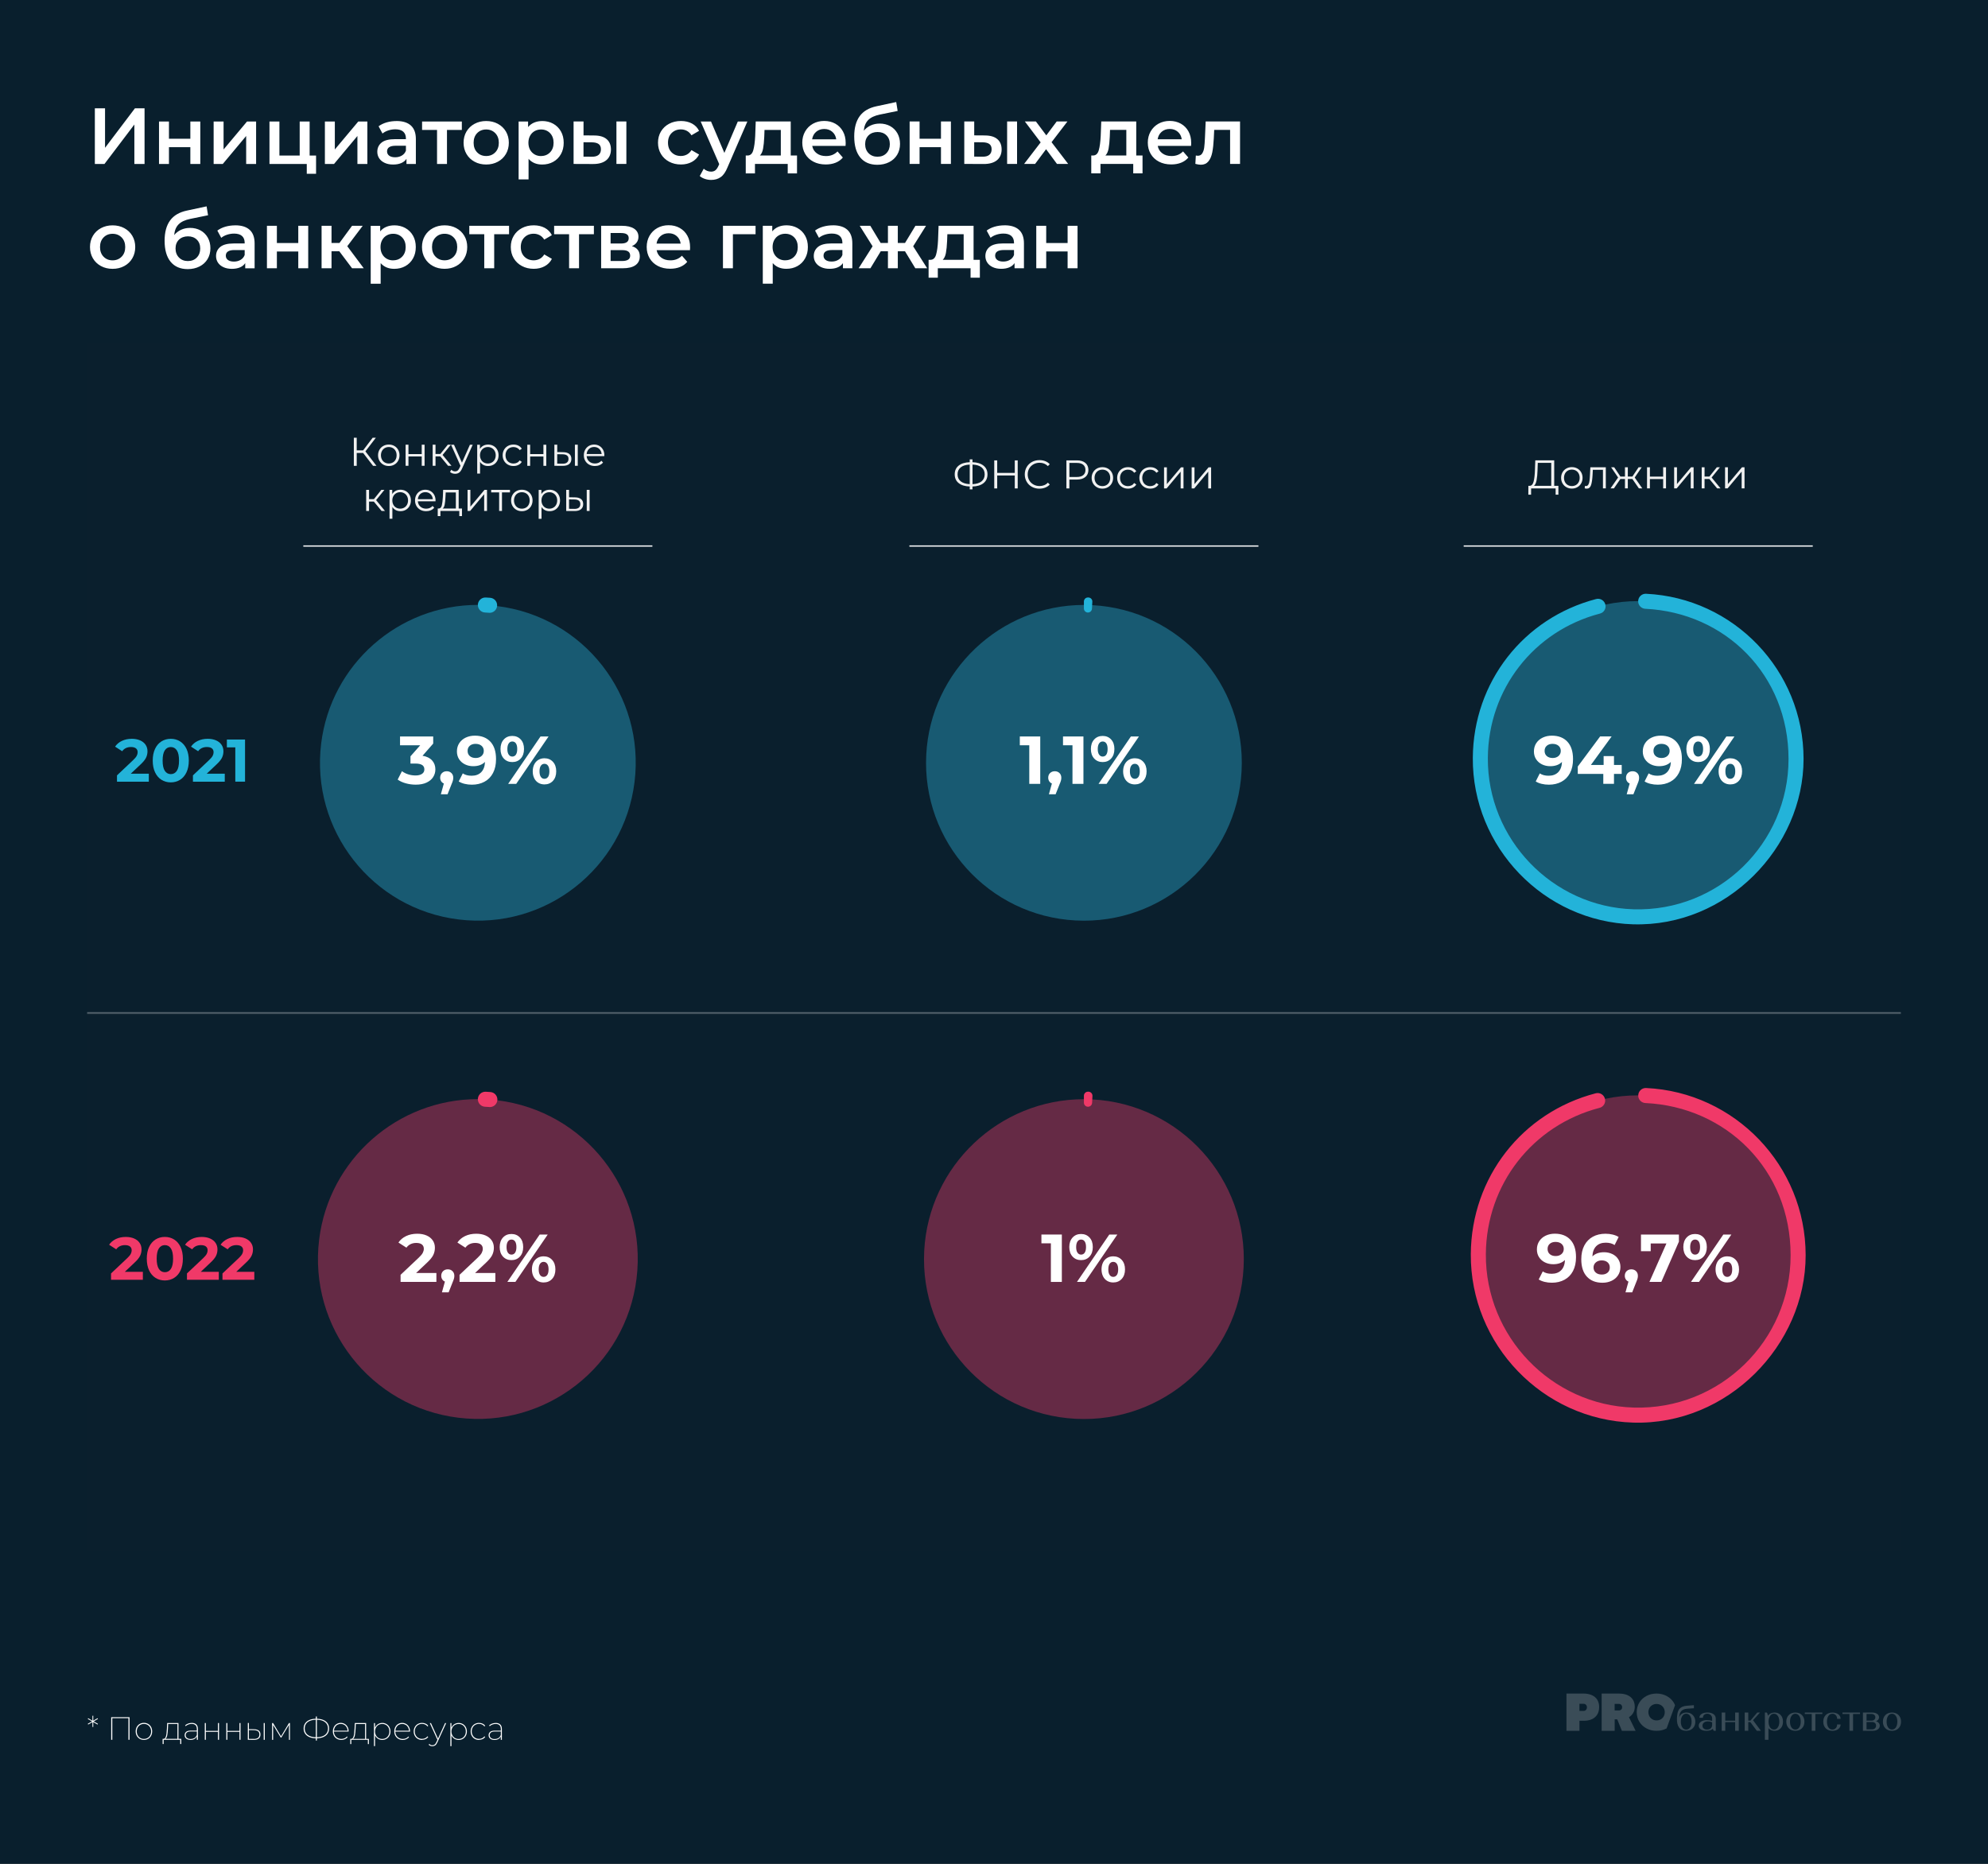 <?xml version="1.0" encoding="UTF-8"?><svg id="Layer_1" xmlns="http://www.w3.org/2000/svg" xmlns:xlink="http://www.w3.org/1999/xlink" viewBox="0 0 800 750"><rect x="0" y="0" width="800" height="750" fill="#333333" stroke="none"/><defs><style>.cls-1,.cls-2{fill:none;}.cls-3{clip-path:url(#clippath);}.cls-4{fill:#ed3969;}.cls-5{fill:#f03968;}.cls-6,.cls-7{fill:#fff;}.cls-8{fill:#f1f1f1;}.cls-9{fill:#23b3d9;}.cls-10{fill:#091f2d;}.cls-11{fill:#0a1f2d;}.cls-12{fill:#2cb2d9;}.cls-13{clip-path:url(#clippath-1);}.cls-14{clip-path:url(#clippath-4);}.cls-15{clip-path:url(#clippath-3);}.cls-16{clip-path:url(#clippath-2);}.cls-17{clip-path:url(#clippath-7);}.cls-18{clip-path:url(#clippath-8);}.cls-19{clip-path:url(#clippath-6);}.cls-20{clip-path:url(#clippath-5);}.cls-21{clip-path:url(#clippath-9);}.cls-22{clip-path:url(#clippath-20);}.cls-23{clip-path:url(#clippath-21);}.cls-24{clip-path:url(#clippath-14);}.cls-25{clip-path:url(#clippath-13);}.cls-26{clip-path:url(#clippath-12);}.cls-27{clip-path:url(#clippath-10);}.cls-28{clip-path:url(#clippath-15);}.cls-29{clip-path:url(#clippath-17);}.cls-30{clip-path:url(#clippath-16);}.cls-31{clip-path:url(#clippath-19);}.cls-32{clip-path:url(#clippath-11);}.cls-33{clip-path:url(#clippath-18);}.cls-2{stroke:#fff;stroke-miterlimit:10;stroke-width:.5px;}.cls-34{opacity:.2;}.cls-35{opacity:.3;}.cls-36{opacity:.4;}.cls-7{opacity:.3;}</style><clipPath id="clippath"><rect class="cls-1" width="800" height="750"/></clipPath><clipPath id="clippath-1"><rect class="cls-1" width="800" height="750"/></clipPath><clipPath id="clippath-2"><rect class="cls-1" width="800" height="750"/></clipPath><clipPath id="clippath-3"><rect class="cls-1" x="613.38" y="612.1" width="168.62" height="32.61"/></clipPath><clipPath id="clippath-4"><rect class="cls-1" width="800" height="750"/></clipPath><clipPath id="clippath-5"><rect class="cls-1" x="613.38" y="668.48" width="168.62" height="32.61"/></clipPath><clipPath id="clippath-6"><rect class="cls-1" x="35" y="138" width="730" height="486.36"/></clipPath><clipPath id="clippath-7"><rect class="cls-1" x="128.76" y="243.41" width="127.07" height="127.07"/></clipPath><clipPath id="clippath-8"><rect class="cls-1" x="128.76" y="243.41" width="127.07" height="127.07"/></clipPath><clipPath id="clippath-9"><rect class="cls-1" x="372.65" y="243.43" width="127.06" height="127.06"/></clipPath><clipPath id="clippath-10"><rect class="cls-1" x="372.65" y="243.43" width="127.07" height="127.06"/></clipPath><clipPath id="clippath-11"><rect class="cls-1" x="595.71" y="241.89" width="127.06" height="127.06"/></clipPath><clipPath id="clippath-12"><rect class="cls-1" x="595.71" y="241.89" width="127.06" height="127.06"/></clipPath><clipPath id="clippath-13"><rect class="cls-1" x="127.94" y="442.3" width="128.71" height="128.7"/></clipPath><clipPath id="clippath-14"><rect class="cls-1" x="127.94" y="442.3" width="128.71" height="128.7"/></clipPath><clipPath id="clippath-15"><rect class="cls-1" x="371.83" y="442.32" width="128.7" height="128.7"/></clipPath><clipPath id="clippath-16"><rect class="cls-1" x="371.83" y="442.32" width="128.7" height="128.7"/></clipPath><clipPath id="clippath-17"><rect class="cls-1" x="594.9" y="440.78" width="128.69" height="128.69"/></clipPath><clipPath id="clippath-18"><rect class="cls-1" x="594.9" y="440.78" width="128.69" height="128.69"/></clipPath><clipPath id="clippath-19"><rect class="cls-1" x="35" y="138" width="730" height="486.36"/></clipPath><clipPath id="clippath-20"><rect class="cls-7" x="4.27" y="407.11" width="800.22" height="1.01"/></clipPath><clipPath id="clippath-21"><rect class="cls-1" x="4.52" y="407.36" width="799.72" height=".51"/></clipPath></defs><g class="cls-3"><g class="cls-13"><g class="cls-16"><g class="cls-34"><g class="cls-15"><path class="cls-6" d="m638.24,631.67c.24-.28.36-.64.36-1.08,0-.23-.05-.45-.16-.66-.11-.21-.26-.38-.46-.51-.2-.13-.41-.19-.66-.19h-1.73v2.86h1.74c.36,0,.66-.14.9-.42m-1.02-6.56c1.24,0,2.34.2,3.29.61.95.4,1.69,1.01,2.22,1.82.53.81.8,1.8.8,2.98s-.26,2.26-.79,3.08c-.52.83-1.25,1.44-2.17,1.85-.92.41-1.97.61-3.14.61h-1.82v4.05h-5.23v-15h6.84Z"/><path class="cls-6" d="m652.43,631.51c.24-.25.35-.57.35-.97,0-.34-.12-.63-.36-.89-.24-.25-.54-.38-.91-.38h-1.76v2.61h1.77c.37,0,.67-.12.9-.37m-.89-6.4c1.26,0,2.37.2,3.32.6.95.4,1.68,1,2.21,1.8.53.8.79,1.78.79,2.94,0,.92-.21,1.73-.63,2.45-.42.71-.98,1.28-1.7,1.7l2.68,5.5h-5.53l-1.86-4.6h-1.04v4.6h-5.24v-15h7Z"/><path class="cls-6" d="m676.99,638.72c.4.59.92.88,1.56.88s1.18-.29,1.58-.88c.4-.58.59-1.35.59-2.31s-.2-1.72-.59-2.31c-.4-.59-.92-.88-1.58-.88s-1.17.29-1.56.88c-.4.59-.6,1.35-.6,2.31s.2,1.72.6,2.31m4.66-8.95v1.24l-2.71.19c-2.19.17-3.14,1.31-3.21,3.58.15-.62.49-1.12,1.02-1.49.53-.37,1.17-.55,1.91-.55,1.03,0,1.88.34,2.55,1.02.67.68,1.01,1.57,1.01,2.66s-.34,1.99-1.02,2.66c-.68.67-1.58,1.01-2.69,1.01-2.45,0-3.86-1.75-3.68-5.22.08-1.41.29-2.65.84-3.39.71-.97,1.84-1.37,3.03-1.46l2.95-.24Z"/><path class="cls-6" d="m688.44,639.08c.37-.35.55-.81.55-1.38v-.98c-.41-.28-.99-.42-1.74-.42-.64,0-1.17.16-1.56.48-.4.32-.59.74-.59,1.26,0,.48.17.86.51,1.14.34.28.8.42,1.38.42.61,0,1.09-.17,1.46-.52m-3.93-2.67c.6-.41,1.4-.62,2.38-.62.74,0,1.44.11,2.1.33v-.91c0-.59-.18-1.06-.55-1.43-.37-.37-.84-.55-1.43-.55-.53,0-.95.15-1.27.45-.32.3-.48.7-.48,1.18h-1.4c0-.65.29-1.16.88-1.55.59-.39,1.37-.58,2.35-.58s1.84.22,2.44.66c.61.44.91,1.04.91,1.81v4.89h-.59c-.18,0-.34-.12-.39-.27l-.18-.55c-.6.54-1.48.82-2.64.82-.93,0-1.67-.19-2.22-.57s-.83-.88-.83-1.5c0-.67.3-1.2.91-1.62"/><polygon class="cls-6" points="692.83 640.08 692.83 632.75 694.27 632.75 694.27 636.02 698.25 636.02 698.25 632.75 699.71 632.75 699.71 640.08 698.25 640.08 698.25 636.6 694.27 636.6 694.27 640.08 692.83 640.08"/><polygon class="cls-6" points="702.09 632.75 703.53 632.75 703.53 636 704.38 636 707.15 632.75 708.24 632.75 705.44 635.83 708.62 640.08 706.97 640.08 704.35 636.58 703.53 636.58 703.53 640.08 702.09 640.08 702.09 632.75"/><path class="cls-6" d="m712.29,638.72c.4.58.93.88,1.57.88s1.17-.29,1.57-.88c.4-.58.6-1.35.6-2.31s-.2-1.72-.6-2.31c-.4-.59-.92-.88-1.57-.88s-1.17.29-1.57.88c-.4.59-.6,1.35-.6,2.31s.2,1.72.6,2.31m-2.08-5.98h.59c.27,0,.33.19.39.34.1.27.28.91.28.91.63-.83,1.51-1.25,2.65-1.25,1.01,0,1.83.34,2.45,1.01.62.67.93,1.56.93,2.67s-.31,1.99-.93,2.66c-.62.67-1.44,1.01-2.45,1.01s-1.86-.35-2.47-1.04v4.66h-1.44v-10.96Z"/><path class="cls-6" d="m720.92,638.72c.4.59.92.88,1.56.88s1.17-.29,1.56-.88c.4-.58.6-1.36.6-2.32s-.2-1.71-.6-2.29c-.4-.58-.92-.88-1.56-.88s-1.17.29-1.56.88c-.4.59-.6,1.35-.6,2.29s.2,1.74.6,2.32m-1.08-4.97c.67-.67,1.55-1.01,2.64-1.01s1.97.34,2.64,1.01c.66.68,1,1.56,1,2.67s-.33,1.99-1,2.66c-.66.68-1.54,1.01-2.64,1.01s-1.97-.34-2.64-1.01c-.67-.67-1.01-1.56-1.01-2.66s.33-1.99,1.01-2.67"/><polygon class="cls-6" points="730.53 633.33 730.53 640.08 729.07 640.08 729.07 633.33 726.28 633.33 726.28 632.75 733.33 632.75 733.33 633.33 730.53 633.33"/><path class="cls-6" d="m739.77,633.45c.61.48.92,1.08.92,1.82h-1.4c0-.59-.18-1.07-.54-1.46s-.81-.58-1.37-.58c-.67,0-1.21.29-1.6.87-.39.58-.59,1.35-.59,2.32s.2,1.73.59,2.31c.39.58.93.87,1.6.87.56,0,1.01-.19,1.37-.58s.54-.88.54-1.47h1.4c0,.74-.31,1.35-.92,1.83-.62.48-1.4.71-2.37.71-1.12,0-2.02-.33-2.69-1-.67-.67-1-1.56-1-2.67s.33-2,1-2.67c.67-.67,1.57-1,2.69-1,.96,0,1.75.24,2.37.71"/><polygon class="cls-6" points="745.7 633.33 745.7 640.08 744.24 640.08 744.24 633.33 741.44 633.33 741.44 632.75 748.5 632.75 748.5 633.33 745.7 633.33"/><path class="cls-6" d="m753.37,639.5c.48,0,.86-.13,1.15-.4.29-.27.44-.63.44-1.08s-.15-.79-.44-1.06c-.29-.27-.68-.4-1.15-.4h-2.25v2.95h2.25Zm-.33-3.49c.49,0,.88-.12,1.18-.38.3-.25.45-.58.45-.99s-.15-.72-.44-.96c-.29-.24-.68-.37-1.15-.37h-1.95v2.69h1.92Zm-3.36-3.27h3.63c.85,0,1.54.17,2.06.52s.78.81.78,1.38c0,.72-.4,1.25-1.19,1.59.47.15.83.39,1.09.7.26.32.39.68.39,1.1,0,.62-.26,1.12-.78,1.49-.52.37-1.21.56-2.06.56h-3.93v-7.34Z"/><path class="cls-6" d="m759.8,638.72c.4.59.92.88,1.56.88s1.17-.29,1.56-.88c.4-.58.6-1.36.6-2.32s-.2-1.71-.6-2.29c-.4-.58-.92-.88-1.56-.88s-1.17.29-1.56.88c-.4.59-.6,1.35-.6,2.29s.2,1.74.6,2.32m-1.08-4.97c.67-.67,1.55-1.01,2.64-1.01s1.97.34,2.64,1.01c.66.68,1,1.56,1,2.67s-.33,1.99-1,2.66c-.66.68-1.54,1.01-2.64,1.01s-1.97-.34-2.64-1.01c-.67-.67-1.01-1.56-1.01-2.66s.33-1.99,1.01-2.67"/><path class="cls-6" d="m669.49,634.31c-.29.5-.69.9-1.19,1.18-.51.28-1.06.42-1.67.42s-1.16-.14-1.66-.42c-.5-.28-.9-.68-1.19-1.18-.29-.51-.44-1.08-.44-1.71s.15-1.21.43-1.71c.29-.51.69-.9,1.19-1.18.51-.28,1.06-.42,1.66-.42s1.16.14,1.67.42c.51.28.9.68,1.19,1.18.29.5.44,1.08.44,1.71s-.15,1.21-.44,1.71m1.19,4.82l3.39-9.34c-.15-.37-.32-.72-.53-1.06-.7-1.14-1.66-2.03-2.89-2.67-1.22-.64-2.56-.96-4.03-.96s-2.8.32-4.03.96c-1.22.64-2.18,1.53-2.89,2.67-.7,1.14-1.05,2.43-1.05,3.87s.35,2.73,1.07,3.87c.71,1.14,1.67,2.03,2.89,2.67,1.21.64,2.55.96,4.01.96s2.8-.32,4.03-.96c0,0,.02-.01.03-.01"/></g></g></g><rect class="cls-10" width="800" height="750"/><g class="cls-14"><g class="cls-34"><g class="cls-20"><path class="cls-6" d="m638.24,688.06c.24-.28.36-.64.36-1.08,0-.23-.05-.45-.16-.66-.11-.21-.26-.38-.46-.51-.2-.13-.41-.19-.66-.19h-1.73v2.85h1.74c.36,0,.66-.14.9-.42m-1.02-6.56c1.24,0,2.34.2,3.29.61.95.4,1.69,1.01,2.22,1.82.53.81.8,1.8.8,2.98s-.26,2.26-.79,3.08c-.52.83-1.25,1.44-2.17,1.85s-1.97.61-3.14.61h-1.82v4.05h-5.23v-15h6.84Z"/><path class="cls-6" d="m652.43,687.9c.24-.25.35-.57.35-.97,0-.34-.12-.63-.36-.89-.24-.25-.54-.38-.91-.38h-1.76v2.61h1.77c.37,0,.67-.12.9-.37m-.89-6.4c1.26,0,2.37.2,3.32.6.95.4,1.68,1,2.21,1.8.53.8.79,1.78.79,2.94,0,.92-.21,1.73-.63,2.45-.42.71-.98,1.28-1.7,1.7l2.68,5.5h-5.53l-1.86-4.6h-1.04v4.6h-5.24v-15h7Z"/><path class="cls-6" d="m676.99,695.11c.4.59.92.88,1.56.88s1.18-.29,1.58-.88c.4-.58.59-1.35.59-2.31s-.2-1.72-.59-2.31c-.4-.59-.92-.88-1.58-.88s-1.17.29-1.56.88c-.4.59-.6,1.35-.6,2.31s.2,1.72.6,2.31m4.66-8.95v1.24l-2.71.19c-2.19.17-3.14,1.31-3.21,3.58.15-.62.49-1.12,1.02-1.49s1.17-.55,1.91-.55c1.03,0,1.88.34,2.55,1.02.67.68,1.01,1.57,1.01,2.66s-.34,1.99-1.02,2.66c-.68.67-1.58,1.01-2.69,1.01-2.45,0-3.86-1.75-3.68-5.22.08-1.41.29-2.65.84-3.39.71-.97,1.84-1.37,3.03-1.46l2.95-.24Z"/><path class="cls-6" d="m688.44,695.47c.37-.35.55-.81.55-1.38v-.98c-.41-.28-.99-.42-1.74-.42-.64,0-1.17.16-1.56.48-.4.32-.59.74-.59,1.26,0,.48.17.86.51,1.14.34.28.8.42,1.38.42.61,0,1.09-.17,1.46-.52m-3.93-2.67c.6-.41,1.4-.62,2.38-.62.74,0,1.44.11,2.1.33v-.91c0-.59-.18-1.06-.55-1.43s-.84-.55-1.43-.55c-.53,0-.95.15-1.27.45-.32.3-.48.7-.48,1.18h-1.4c0-.65.29-1.16.88-1.55.59-.39,1.37-.58,2.35-.58s1.84.22,2.44.66c.61.44.91,1.05.91,1.81v4.89h-.59c-.18,0-.34-.12-.39-.27l-.18-.55c-.6.55-1.48.82-2.64.82-.93,0-1.67-.19-2.22-.56-.55-.38-.83-.88-.83-1.5,0-.67.3-1.2.91-1.62"/><polygon class="cls-6" points="692.83 696.47 692.83 689.13 694.27 689.13 694.27 692.41 698.25 692.41 698.25 689.13 699.71 689.13 699.71 696.47 698.25 696.47 698.25 692.99 694.27 692.99 694.27 696.47 692.83 696.47"/><polygon class="cls-6" points="702.09 689.13 703.53 689.13 703.53 692.39 704.38 692.39 707.15 689.13 708.24 689.13 705.44 692.22 708.62 696.47 706.97 696.47 704.35 692.97 703.53 692.97 703.53 696.47 702.09 696.47 702.09 689.13"/><path class="cls-6" d="m712.29,695.11c.4.58.93.88,1.57.88s1.17-.29,1.57-.88c.4-.58.6-1.35.6-2.31s-.2-1.72-.6-2.31c-.4-.59-.92-.88-1.57-.88s-1.17.29-1.57.88c-.4.59-.6,1.35-.6,2.31s.2,1.72.6,2.31m-2.08-5.98h.59c.27,0,.33.19.39.34.1.27.28.91.28.91.63-.83,1.51-1.25,2.65-1.25,1.01,0,1.83.34,2.45,1.01.62.67.93,1.56.93,2.67s-.31,1.99-.93,2.66c-.62.67-1.44,1.01-2.45,1.01s-1.86-.35-2.47-1.04v4.66h-1.44v-10.96Z"/><path class="cls-6" d="m720.92,695.11c.4.59.92.88,1.56.88s1.17-.29,1.56-.88c.4-.58.6-1.36.6-2.32s-.2-1.71-.6-2.29c-.4-.58-.92-.88-1.56-.88s-1.17.29-1.56.88c-.4.59-.6,1.35-.6,2.29s.2,1.74.6,2.32m-1.08-4.97c.67-.67,1.55-1.01,2.64-1.01s1.97.34,2.64,1.01c.66.68,1,1.56,1,2.67s-.33,1.99-1,2.66c-.66.67-1.54,1.01-2.64,1.01s-1.97-.34-2.64-1.01c-.67-.67-1.01-1.56-1.01-2.66s.33-1.99,1.01-2.67"/><polygon class="cls-6" points="730.53 689.71 730.53 696.47 729.07 696.47 729.07 689.71 726.28 689.71 726.28 689.13 733.33 689.13 733.33 689.71 730.53 689.71"/><path class="cls-6" d="m739.77,689.84c.61.48.92,1.08.92,1.82h-1.4c0-.59-.18-1.07-.54-1.46s-.81-.58-1.37-.58c-.67,0-1.21.29-1.6.87-.39.58-.59,1.35-.59,2.31s.2,1.73.59,2.31c.39.58.93.87,1.6.87.56,0,1.01-.19,1.37-.58s.54-.88.54-1.47h1.4c0,.74-.31,1.35-.92,1.83-.62.48-1.4.72-2.37.72-1.12,0-2.02-.33-2.69-1-.67-.67-1-1.56-1-2.67s.33-2,1-2.67c.67-.67,1.57-1,2.69-1,.96,0,1.75.24,2.37.71"/><polygon class="cls-6" points="745.7 689.71 745.7 696.47 744.24 696.47 744.24 689.71 741.44 689.71 741.44 689.13 748.5 689.13 748.5 689.71 745.7 689.71"/><path class="cls-6" d="m753.37,695.89c.48,0,.86-.13,1.15-.41.29-.27.44-.63.44-1.08s-.15-.79-.44-1.06c-.29-.27-.68-.4-1.15-.4h-2.25v2.95h2.25Zm-.33-3.49c.49,0,.88-.12,1.18-.38.3-.25.45-.58.45-.99s-.15-.72-.44-.96c-.29-.24-.68-.37-1.15-.37h-1.95v2.69h1.92Zm-3.36-3.27h3.63c.85,0,1.54.17,2.06.52s.78.81.78,1.38c0,.72-.4,1.25-1.19,1.59.47.15.83.39,1.09.7.26.32.39.68.39,1.1,0,.62-.26,1.12-.78,1.49-.52.37-1.21.56-2.06.56h-3.93v-7.34Z"/><path class="cls-6" d="m759.8,695.11c.4.59.92.88,1.56.88s1.17-.29,1.56-.88c.4-.58.6-1.36.6-2.32s-.2-1.71-.6-2.29c-.4-.58-.92-.88-1.56-.88s-1.17.29-1.56.88c-.4.59-.6,1.35-.6,2.29s.2,1.74.6,2.32m-1.08-4.97c.67-.67,1.55-1.01,2.64-1.01s1.97.34,2.64,1.01c.66.68,1,1.56,1,2.67s-.33,1.99-1,2.66c-.66.67-1.54,1.01-2.64,1.01s-1.97-.34-2.64-1.01c-.67-.67-1.01-1.56-1.01-2.66s.33-1.99,1.01-2.67"/><path class="cls-6" d="m669.49,690.7c-.29.51-.69.9-1.19,1.18-.51.28-1.06.42-1.67.42s-1.16-.14-1.66-.42c-.5-.28-.9-.68-1.19-1.18-.29-.51-.44-1.08-.44-1.71s.15-1.21.43-1.71c.29-.51.69-.9,1.19-1.18.51-.28,1.06-.42,1.66-.42s1.16.14,1.67.42c.51.28.9.68,1.19,1.18.29.5.44,1.08.44,1.71s-.15,1.21-.44,1.71m1.19,4.82l3.39-9.34c-.15-.37-.32-.72-.53-1.06-.7-1.14-1.66-2.03-2.89-2.67-1.22-.64-2.56-.96-4.03-.96s-2.8.32-4.03.96c-1.22.64-2.18,1.53-2.89,2.67-.7,1.14-1.05,2.43-1.05,3.87s.35,2.73,1.07,3.87c.71,1.14,1.67,2.03,2.89,2.67,1.21.64,2.55.96,4.01.96s2.8-.32,4.03-.96c0,0,.02-.01.03-.01"/></g></g></g><rect class="cls-10" x="35" y="35" width="730" height="72.98"/><path class="cls-6" d="m38.17,43.58h4.1v15.9l12.03-15.9h3.87v22.4h-4.1v-15.87l-12.03,15.87h-3.87v-22.4Zm25.82,5.31h4v6.94h8.61v-6.94h4v17.09h-4v-6.75h-8.61v6.75h-4v-17.09Zm21.98,0h4v11.26l9.44-11.26h3.65v17.09h-4v-11.26l-9.41,11.26h-3.68v-17.09Zm41.22,13.7v7.33h-3.74v-3.94h-15.01v-17.09h4v13.7h8.16v-13.7h4v13.7h2.59Zm3.55-13.7h4v11.26l9.44-11.26h3.65v17.09h-4v-11.26l-9.41,11.26h-3.68v-17.09Zm28.83-.19c2.52,0,4.44.6,5.78,1.81,1.33,1.21,2,3.02,2,5.46v10.02h-3.78v-2.08c-.49.75-1.19,1.32-2.1,1.71-.91.39-2,.59-3.28.59s-2.4-.22-3.36-.66c-.96-.44-1.7-1.04-2.22-1.82-.52-.78-.78-1.66-.78-2.64,0-1.54.57-2.77,1.71-3.7,1.14-.93,2.94-1.39,5.39-1.39h4.42v-.26c0-1.19-.36-2.11-1.07-2.75-.71-.64-1.78-.96-3.18-.96-.96,0-1.9.15-2.83.45-.93.3-1.71.72-2.35,1.25l-1.57-2.91c.9-.68,1.97-1.2,3.23-1.57,1.26-.36,2.59-.54,4-.54h0Zm-.54,14.59c1,0,1.89-.23,2.67-.69.78-.46,1.33-1.11,1.65-1.97v-1.98h-4.13c-2.3,0-3.46.76-3.46,2.27,0,.73.29,1.3.86,1.73.58.43,1.38.64,2.4.64h0Zm26.82-11.01h-5.98v13.7h-4v-13.7h-6.02v-3.39h16v3.39Zm9.79,13.92c-1.73,0-3.29-.37-4.67-1.12-1.39-.75-2.47-1.79-3.25-3.12-.78-1.33-1.17-2.84-1.17-4.53s.39-3.19,1.17-4.51c.78-1.32,1.86-2.36,3.25-3.1,1.39-.75,2.94-1.12,4.67-1.12s3.32.37,4.7,1.12c1.39.75,2.47,1.78,3.25,3.1.78,1.32,1.17,2.83,1.17,4.51s-.39,3.2-1.17,4.53c-.78,1.33-1.86,2.37-3.25,3.12-1.39.75-2.96,1.12-4.7,1.12h0Zm0-3.42c1.47,0,2.69-.49,3.65-1.47.96-.98,1.44-2.27,1.44-3.87s-.48-2.89-1.44-3.87c-.96-.98-2.18-1.47-3.65-1.47s-2.68.49-3.63,1.47c-.95.98-1.42,2.27-1.42,3.87s.47,2.89,1.42,3.87c.95.98,2.16,1.47,3.63,1.47h0Zm22.53-14.08c1.66,0,3.15.36,4.46,1.09,1.31.73,2.34,1.75,3.09,3.07.75,1.32,1.12,2.85,1.12,4.58s-.37,3.26-1.12,4.59c-.75,1.33-1.78,2.36-3.09,3.09-1.31.73-2.8,1.09-4.46,1.09-2.3,0-4.13-.77-5.47-2.3v8.29h-4v-23.3h3.81v2.24c.66-.81,1.48-1.42,2.45-1.82.97-.41,2.04-.61,3.22-.61h0Zm-.45,14.08c1.47,0,2.68-.49,3.63-1.47.95-.98,1.42-2.27,1.42-3.87s-.48-2.89-1.42-3.87c-.95-.98-2.16-1.47-3.63-1.47-.96,0-1.82.22-2.59.66-.77.44-1.38,1.06-1.82,1.87-.45.81-.67,1.75-.67,2.82s.22,2.01.67,2.82c.45.81,1.06,1.43,1.82,1.87.77.44,1.63.66,2.59.66h0Zm21.41-8.26c2.18,0,3.84.49,4.99,1.47,1.15.98,1.73,2.37,1.73,4.16s-.63,3.33-1.9,4.35c-1.27,1.02-3.07,1.52-5.39,1.5l-7.74-.03v-17.09h4v5.6l4.32.03h0Zm-.93,8.54c1.17.02,2.07-.22,2.69-.74.62-.51.93-1.26.93-2.24s-.3-1.66-.9-2.11c-.6-.45-1.5-.68-2.72-.7l-3.39-.03v5.79l3.39.03h0Zm9.86-14.18h4v17.09h-4v-17.09Zm25.98,17.31c-1.77,0-3.36-.37-4.77-1.12-1.41-.75-2.51-1.79-3.3-3.12-.79-1.33-1.18-2.84-1.18-4.53s.39-3.19,1.18-4.51c.79-1.32,1.88-2.36,3.28-3.1,1.4-.75,2.99-1.12,4.78-1.12,1.68,0,3.16.34,4.43,1.02,1.27.68,2.22,1.66,2.86,2.94l-3.07,1.79c-.49-.79-1.1-1.38-1.84-1.78-.74-.39-1.54-.59-2.42-.59-1.49,0-2.73.49-3.71,1.46-.98.97-1.47,2.27-1.47,3.89s.49,2.92,1.46,3.89c.97.97,2.21,1.46,3.73,1.46.87,0,1.68-.2,2.42-.59.74-.39,1.35-.99,1.84-1.78l3.07,1.79c-.66,1.28-1.63,2.27-2.9,2.96-1.27.69-2.74,1.04-4.4,1.04h0Zm26.72-17.31l-8,18.46c-.75,1.86-1.65,3.16-2.72,3.92-1.07.76-2.36,1.14-3.87,1.14-.85,0-1.7-.14-2.53-.42-.83-.28-1.52-.66-2.05-1.15l1.6-2.94c.38.36.84.65,1.36.86.52.21,1.05.32,1.58.32.7,0,1.29-.18,1.74-.54.46-.36.88-.97,1.26-1.82l.29-.67-7.46-17.15h4.16l5.38,12.64,5.41-12.64h3.84Zm19.97,13.7v7.2h-3.74v-3.81h-13.18v3.81h-3.71v-7.2h.8c1.09-.04,1.83-.74,2.22-2.1.39-1.35.66-3.27.78-5.74l.22-5.86h14.08v13.7h2.53Zm-13.18-7.55c-.09,1.96-.25,3.56-.48,4.8-.24,1.24-.66,2.15-1.28,2.75h8.42v-10.3h-6.56l-.1,2.75h0Zm32.77,2.5c0,.28-.02.67-.06,1.18h-13.41c.23,1.26.85,2.26,1.84,2.99.99.74,2.22,1.1,3.7,1.1,1.88,0,3.42-.62,4.64-1.86l2.14,2.46c-.77.92-1.74,1.61-2.91,2.08-1.17.47-2.5.7-3.97.7-1.88,0-3.53-.37-4.96-1.12-1.43-.75-2.53-1.79-3.31-3.12-.78-1.33-1.17-2.84-1.17-4.53s.38-3.16,1.14-4.5c.76-1.33,1.81-2.37,3.15-3.12,1.34-.75,2.86-1.12,4.54-1.12s3.15.37,4.46,1.1c1.31.74,2.34,1.77,3.07,3.1.74,1.33,1.1,2.88,1.1,4.62h0Zm-8.64-5.63c-1.28,0-2.36.38-3.25,1.14-.89.76-1.42,1.77-1.62,3.02h9.7c-.17-1.24-.69-2.24-1.57-3.01-.88-.77-1.96-1.15-3.26-1.15h0Zm22.27-2.18c1.62,0,3.05.35,4.29,1.04,1.24.69,2.2,1.66,2.9,2.9.69,1.24,1.04,2.66,1.04,4.26s-.38,3.1-1.15,4.37c-.77,1.27-1.85,2.26-3.23,2.96-1.39.7-2.97,1.06-4.74,1.06-2.97,0-5.26-.98-6.88-2.94-1.62-1.96-2.43-4.79-2.43-8.48,0-3.43.74-6.15,2.21-8.16,1.47-2.01,3.72-3.33,6.75-3.97l7.94-1.7.58,3.58-7.2,1.47c-2.07.43-3.62,1.15-4.64,2.18-1.02,1.02-1.62,2.46-1.79,4.32.77-.92,1.7-1.63,2.78-2.13,1.09-.5,2.28-.75,3.58-.75h0Zm-.8,13.34c1.47,0,2.66-.47,3.57-1.42.91-.95,1.36-2.16,1.36-3.63s-.45-2.66-1.36-3.55c-.91-.9-2.1-1.34-3.57-1.34s-2.7.45-3.62,1.34c-.92.9-1.38,2.08-1.38,3.55s.46,2.71,1.39,3.65c.93.94,2.13,1.41,3.6,1.41h0Zm12.9-14.18h4v6.94h8.61v-6.94h4v17.09h-4v-6.75h-8.61v6.75h-4v-17.09Zm30.3,5.63c2.18,0,3.84.49,4.99,1.47,1.15.98,1.73,2.37,1.73,4.16s-.64,3.33-1.9,4.35c-1.27,1.02-3.07,1.52-5.39,1.5l-7.74-.03v-17.09h4v5.6l4.32.03h0Zm-.93,8.54c1.17.02,2.07-.22,2.69-.74.62-.51.93-1.26.93-2.24s-.3-1.66-.9-2.11c-.6-.45-1.5-.68-2.72-.7l-3.39-.03v5.79l3.39.03h0Zm9.86-14.18h4v17.09h-4v-17.09Zm20.06,17.09l-4.38-5.92-4.42,5.92h-4.42l6.66-8.67-6.37-8.42h4.45l4.19,5.6,4.19-5.6h4.32l-6.4,8.35,6.69,8.74h-4.51Zm34.43-3.39v7.2h-3.74v-3.81h-13.18v3.81h-3.71v-7.2h.8c1.09-.04,1.83-.74,2.22-2.1.39-1.35.66-3.27.78-5.74l.22-5.86h14.08v13.7h2.53Zm-13.18-7.55c-.09,1.96-.25,3.56-.48,4.8-.24,1.24-.66,2.15-1.28,2.75h8.42v-10.3h-6.56l-.1,2.75h0Zm32.77,2.5c0,.28-.02.67-.06,1.18h-13.41c.23,1.26.85,2.26,1.84,2.99.99.74,2.22,1.1,3.7,1.1,1.88,0,3.42-.62,4.64-1.86l2.14,2.46c-.77.92-1.74,1.61-2.91,2.08-1.17.47-2.5.7-3.97.7-1.88,0-3.53-.37-4.96-1.12-1.43-.75-2.53-1.79-3.31-3.12-.78-1.33-1.17-2.84-1.17-4.53s.38-3.16,1.14-4.5c.76-1.33,1.81-2.37,3.15-3.12,1.34-.75,2.86-1.12,4.54-1.12s3.15.37,4.46,1.1c1.31.74,2.34,1.77,3.07,3.1.74,1.33,1.1,2.88,1.1,4.62h0Zm-8.64-5.63c-1.28,0-2.36.38-3.25,1.14-.89.76-1.42,1.77-1.62,3.02h9.7c-.17-1.24-.69-2.24-1.57-3.01-.88-.77-1.96-1.15-3.26-1.15h0Zm28.29-3.01v17.09h-4v-13.7h-6.4l-.16,3.39c-.11,2.26-.32,4.16-.62,5.68-.31,1.53-.83,2.73-1.57,3.62-.74.89-1.74,1.33-3.02,1.33-.6,0-1.33-.12-2.21-.35l.19-3.36c.3.06.55.1.77.1.81,0,1.42-.32,1.82-.98.4-.65.67-1.43.78-2.34.12-.91.22-2.2.3-3.89l.29-6.59h13.82Z"/><path class="cls-6" d="m45.3,108.18c-1.73,0-3.29-.37-4.67-1.12-1.39-.75-2.47-1.79-3.25-3.12-.78-1.33-1.17-2.84-1.17-4.53s.39-3.19,1.17-4.51c.78-1.32,1.86-2.36,3.25-3.1,1.39-.75,2.94-1.12,4.67-1.12s3.32.37,4.7,1.12c1.39.75,2.47,1.78,3.25,3.1.78,1.32,1.17,2.83,1.17,4.51s-.39,3.2-1.17,4.53c-.78,1.33-1.86,2.37-3.25,3.12-1.39.75-2.95,1.12-4.7,1.12h0Zm0-3.42c1.47,0,2.69-.49,3.65-1.47.96-.98,1.44-2.27,1.44-3.87s-.48-2.89-1.44-3.87c-.96-.98-2.18-1.47-3.65-1.47s-2.68.49-3.63,1.47c-.95.98-1.42,2.27-1.42,3.87s.47,2.89,1.42,3.87c.95.98,2.16,1.47,3.63,1.47h0Zm31.14-13.06c1.62,0,3.05.35,4.29,1.04,1.24.69,2.2,1.66,2.9,2.9.69,1.24,1.04,2.66,1.04,4.26s-.38,3.1-1.15,4.37c-.77,1.27-1.85,2.26-3.23,2.96-1.39.7-2.97,1.06-4.74,1.06-2.97,0-5.26-.98-6.88-2.94-1.62-1.96-2.43-4.79-2.43-8.48,0-3.43.74-6.15,2.21-8.16,1.47-2.01,3.72-3.33,6.75-3.97l7.94-1.7.58,3.58-7.2,1.47c-2.07.43-3.62,1.15-4.64,2.18s-1.62,2.46-1.79,4.32c.77-.92,1.7-1.63,2.78-2.13,1.09-.5,2.28-.75,3.58-.75h0Zm-.8,13.34c1.47,0,2.66-.47,3.57-1.42.91-.95,1.36-2.16,1.36-3.63s-.45-2.66-1.36-3.55c-.91-.9-2.1-1.34-3.57-1.34s-2.7.45-3.62,1.34c-.92.9-1.38,2.08-1.38,3.55s.46,2.71,1.39,3.65c.93.94,2.13,1.41,3.6,1.41h0Zm19.04-14.37c2.52,0,4.44.6,5.78,1.81,1.33,1.21,2,3.02,2,5.46v10.02h-3.78v-2.08c-.49.75-1.19,1.32-2.1,1.71-.91.39-2,.59-3.28.59s-2.4-.22-3.36-.66-1.7-1.04-2.22-1.82c-.52-.78-.78-1.66-.78-2.64,0-1.54.57-2.77,1.71-3.7,1.14-.93,2.94-1.39,5.39-1.39h4.42v-.26c0-1.19-.36-2.11-1.07-2.75-.72-.64-1.78-.96-3.18-.96-.96,0-1.9.15-2.83.45-.93.3-1.71.72-2.35,1.25l-1.57-2.91c.9-.68,1.97-1.2,3.23-1.57,1.26-.36,2.59-.54,4-.54h0Zm-.54,14.59c1,0,1.89-.23,2.67-.69.78-.46,1.33-1.11,1.65-1.97v-1.98h-4.13c-2.3,0-3.46.76-3.46,2.27,0,.73.29,1.3.86,1.73.58.43,1.38.64,2.4.64h0Zm13.28-14.4h4v6.94h8.61v-6.94h4v17.09h-4v-6.75h-8.61v6.75h-4v-17.09Zm29.09,10.24h-3.1v6.85h-4v-17.09h4v6.91h3.2l5.06-6.91h4.29l-6.21,8.22,6.62,8.86h-4.7l-5.15-6.85Zm22.14-10.43c1.66,0,3.15.36,4.46,1.09,1.31.73,2.34,1.75,3.09,3.07.75,1.32,1.12,2.85,1.12,4.58s-.37,3.26-1.12,4.59c-.75,1.33-1.78,2.36-3.09,3.09-1.31.73-2.8,1.09-4.46,1.09-2.3,0-4.13-.77-5.47-2.3v8.29h-4v-23.3h3.81v2.24c.66-.81,1.48-1.42,2.45-1.82.97-.41,2.04-.61,3.22-.61h0Zm-.45,14.08c1.47,0,2.68-.49,3.63-1.47.95-.98,1.42-2.27,1.42-3.87s-.48-2.89-1.42-3.87c-.95-.98-2.16-1.47-3.63-1.47-.96,0-1.82.22-2.59.66-.77.44-1.38,1.06-1.82,1.87-.45.81-.67,1.75-.67,2.82s.22,2.01.67,2.82c.45.81,1.06,1.43,1.82,1.87.77.44,1.63.66,2.59.66h0Zm20.7,3.42c-1.73,0-3.29-.37-4.67-1.12-1.39-.75-2.47-1.79-3.25-3.12-.78-1.33-1.17-2.84-1.17-4.53s.39-3.19,1.17-4.51c.78-1.32,1.86-2.36,3.25-3.1,1.39-.75,2.94-1.12,4.67-1.12s3.32.37,4.7,1.12c1.39.75,2.47,1.78,3.25,3.1.78,1.32,1.17,2.83,1.17,4.51s-.39,3.2-1.17,4.53c-.78,1.33-1.86,2.37-3.25,3.12-1.39.75-2.96,1.12-4.7,1.12h0Zm0-3.42c1.47,0,2.69-.49,3.65-1.47.96-.98,1.44-2.27,1.44-3.87s-.48-2.89-1.44-3.87c-.96-.98-2.18-1.47-3.65-1.47s-2.68.49-3.63,1.47c-.95.98-1.42,2.27-1.42,3.87s.47,2.89,1.42,3.87c.95.98,2.16,1.47,3.63,1.47h0Zm25.95-10.5h-5.98v13.7h-4v-13.7h-6.02v-3.39h16v3.39Zm9.95,13.92c-1.77,0-3.36-.37-4.77-1.12-1.41-.75-2.51-1.79-3.3-3.12-.79-1.33-1.18-2.84-1.18-4.53s.39-3.19,1.18-4.51c.79-1.32,1.88-2.36,3.28-3.1,1.4-.75,2.99-1.12,4.78-1.12,1.68,0,3.16.34,4.43,1.02,1.27.68,2.22,1.66,2.86,2.94l-3.07,1.79c-.49-.79-1.1-1.38-1.84-1.78-.74-.39-1.54-.59-2.42-.59-1.49,0-2.73.49-3.71,1.46-.98.97-1.47,2.27-1.47,3.89s.49,2.92,1.46,3.89c.97.97,2.21,1.46,3.73,1.46.87,0,1.68-.2,2.42-.59.74-.39,1.35-.99,1.84-1.78l3.07,1.79c-.66,1.28-1.63,2.27-2.9,2.96-1.27.69-2.74,1.04-4.4,1.04h0Zm24.19-13.92h-5.98v13.7h-4v-13.7h-6.02v-3.39h16v3.39Zm15.3,4.8c2.11.64,3.17,2.01,3.17,4.1,0,1.54-.58,2.72-1.73,3.55-1.15.83-2.86,1.25-5.12,1.25h-8.7v-17.09h8.35c2.09,0,3.72.38,4.9,1.15,1.17.77,1.76,1.86,1.76,3.26,0,.88-.23,1.63-.69,2.27-.46.64-1.1,1.14-1.94,1.5h0Zm-8.58-1.06h4.19c2.07,0,3.1-.71,3.1-2.14s-1.04-2.08-3.1-2.08h-4.19v4.22Zm4.58,7.04c2.2,0,3.3-.71,3.3-2.14,0-.75-.26-1.31-.77-1.68-.51-.37-1.31-.56-2.4-.56h-4.7v4.38h4.58Zm27.42-5.54c0,.28-.02.67-.06,1.18h-13.41c.23,1.26.85,2.26,1.84,2.99.99.74,2.22,1.1,3.7,1.1,1.88,0,3.42-.62,4.64-1.86l2.14,2.46c-.77.92-1.74,1.61-2.91,2.08-1.17.47-2.5.7-3.97.7-1.88,0-3.53-.37-4.96-1.12-1.43-.75-2.53-1.79-3.31-3.12-.78-1.33-1.17-2.84-1.17-4.53s.38-3.16,1.14-4.5c.76-1.33,1.81-2.37,3.15-3.12,1.34-.75,2.86-1.12,4.54-1.12s3.15.37,4.46,1.1c1.31.74,2.34,1.77,3.07,3.1.74,1.33,1.1,2.88,1.1,4.62h0Zm-8.64-5.63c-1.28,0-2.36.38-3.25,1.14-.89.76-1.42,1.77-1.62,3.02h9.7c-.17-1.24-.69-2.24-1.57-3.01-.88-.77-1.96-1.15-3.26-1.15h0Zm34.98.38h-9.12v13.7h-4v-17.09h13.12v3.39Zm12.38-3.58c1.66,0,3.15.36,4.46,1.09,1.31.73,2.34,1.75,3.09,3.07.75,1.32,1.12,2.85,1.12,4.58s-.37,3.26-1.12,4.59c-.75,1.33-1.78,2.36-3.09,3.09-1.31.73-2.8,1.09-4.46,1.09-2.3,0-4.13-.77-5.47-2.3v8.29h-4v-23.3h3.81v2.24c.66-.81,1.48-1.42,2.45-1.82.97-.41,2.04-.61,3.22-.61h0Zm-.45,14.08c1.47,0,2.68-.49,3.63-1.47.95-.98,1.42-2.27,1.42-3.87s-.48-2.89-1.42-3.87c-.95-.98-2.16-1.47-3.63-1.47-.96,0-1.82.22-2.59.66-.77.44-1.38,1.06-1.82,1.87-.45.81-.67,1.75-.67,2.82s.22,2.01.67,2.82c.45.81,1.06,1.43,1.82,1.87.77.44,1.63.66,2.59.66h0Zm19.23-14.08c2.52,0,4.44.6,5.78,1.81,1.33,1.21,2,3.02,2,5.46v10.02h-3.78v-2.08c-.49.75-1.19,1.32-2.1,1.71-.91.39-2,.59-3.28.59s-2.4-.22-3.36-.66c-.96-.44-1.7-1.04-2.22-1.82-.52-.78-.78-1.66-.78-2.64,0-1.54.57-2.77,1.71-3.7,1.14-.93,2.94-1.39,5.39-1.39h4.42v-.26c0-1.19-.36-2.11-1.07-2.75-.71-.64-1.78-.96-3.18-.96-.96,0-1.9.15-2.83.45-.93.3-1.71.72-2.35,1.25l-1.57-2.91c.9-.68,1.97-1.2,3.23-1.57,1.26-.36,2.59-.54,4-.54h0Zm-.54,14.59c1,0,1.89-.23,2.67-.69.78-.46,1.33-1.11,1.65-1.97v-1.98h-4.13c-2.3,0-3.46.76-3.46,2.27,0,.73.29,1.3.86,1.73.58.43,1.38.64,2.4.64h0Zm29.5-4.16h-2.88v6.85h-3.97v-6.85h-2.88l-4.16,6.85h-4.74l5.6-8.83-5.18-8.26h4.26l4.16,6.91h2.94v-6.91h3.97v6.91h2.91l4.19-6.91h4.26l-5.18,8.26,5.63,8.83h-4.77l-4.16-6.85Zm30.14,3.46v7.2h-3.74v-3.81h-13.18v3.81h-3.71v-7.2h.8c1.09-.04,1.83-.74,2.22-2.1.39-1.35.66-3.27.78-5.74l.22-5.86h14.08v13.7h2.53Zm-13.18-7.55c-.09,1.96-.25,3.56-.48,4.8-.24,1.24-.66,2.15-1.28,2.75h8.42v-10.3h-6.56l-.1,2.75h0Zm23.14-6.34c2.52,0,4.44.6,5.78,1.81,1.33,1.21,2,3.02,2,5.46v10.02h-3.78v-2.08c-.49.75-1.19,1.32-2.1,1.71-.91.39-2,.59-3.28.59s-2.4-.22-3.36-.66c-.96-.44-1.7-1.04-2.22-1.82-.52-.78-.78-1.66-.78-2.64,0-1.54.57-2.77,1.71-3.7,1.14-.93,2.94-1.39,5.39-1.39h4.42v-.26c0-1.19-.36-2.11-1.07-2.75-.71-.64-1.78-.96-3.18-.96-.96,0-1.9.15-2.83.45-.93.3-1.71.72-2.35,1.25l-1.57-2.91c.9-.68,1.97-1.2,3.23-1.57,1.26-.36,2.59-.54,4-.54h0Zm-.54,14.59c1,0,1.89-.23,2.67-.69.78-.46,1.33-1.11,1.65-1.97v-1.98h-4.13c-2.3,0-3.46.76-3.46,2.27,0,.73.29,1.3.86,1.73.58.43,1.38.64,2.4.64h0Zm13.28-14.4h4v6.94h8.61v-6.94h4v17.09h-4v-6.75h-8.61v6.75h-4v-17.09Z"/><path class="cls-6" d="m37.72,692.7l1.7.97-.17.3-1.72-.99v1.96h-.33v-1.95l-1.72.97-.16-.3,1.7-.97-1.7-.98.16-.3,1.72.99v-1.96h.33v1.96l1.72-.99.17.3-1.7.98Zm14.4-1.7v9.1h-.44v-8.7h-6.49v8.7h-.44v-9.1h7.37Zm5.8,9.14c-.62,0-1.19-.15-1.7-.44-.51-.29-.9-.7-1.19-1.22s-.43-1.11-.43-1.77.14-1.25.43-1.77.68-.93,1.19-1.22c.51-.29,1.07-.44,1.7-.44s1.2.15,1.7.44c.5.29.9.7,1.18,1.22.29.52.43,1.11.43,1.77s-.14,1.25-.43,1.77c-.29.52-.68.93-1.18,1.22-.5.29-1.07.44-1.7.44h0Zm0-.39c.55,0,1.04-.13,1.48-.38.44-.26.78-.61,1.03-1.07.25-.46.38-.98.38-1.57s-.13-1.11-.38-1.57c-.25-.46-.6-.81-1.03-1.07-.44-.26-.93-.38-1.48-.38s-1.04.13-1.48.38c-.44.26-.78.61-1.03,1.07-.25.45-.38.98-.38,1.57s.13,1.11.38,1.57c.25.46.6.82,1.03,1.07.44.26.93.38,1.48.38h0Zm15.02-.03v2.09h-.42v-1.72h-6.66v1.72h-.42v-2.09h.4c.33-.02.58-.22.77-.6.18-.39.31-.86.38-1.43.07-.57.13-1.28.18-2.13l.1-2.21h4.55v6.37h1.1Zm-5.36-4.15c-.04,1.08-.14,1.99-.28,2.72s-.39,1.2-.75,1.43h4.85v-5.98h-3.73l-.09,1.83h0Zm9.57-2.27c.81,0,1.42.21,1.85.62s.64,1.02.64,1.81v4.37h-.42v-1.35c-.22.43-.54.77-.97,1.02-.43.25-.94.37-1.54.37-.75,0-1.35-.17-1.77-.52-.43-.35-.64-.81-.64-1.38s.19-.99.58-1.33c.39-.34,1.01-.51,1.87-.51h2.46v-.66c0-.67-.18-1.17-.53-1.52-.35-.35-.87-.52-1.55-.52-.48,0-.92.08-1.34.25-.42.16-.77.39-1.07.66l-.23-.31c.33-.31.73-.55,1.19-.73.46-.17.95-.26,1.46-.26h0Zm-.4,6.47c1.21,0,2.04-.54,2.47-1.62v-1.4h-2.46c-.7,0-1.22.13-1.54.4-.33.26-.49.62-.49,1.07,0,.49.18.87.54,1.14.36.28.85.42,1.48.42h0Zm5.66-6.42h.43v3.16h4.86v-3.16h.43v6.75h-.43v-3.21h-4.86v3.21h-.43v-6.75Zm8.66,0h.43v3.16h4.86v-3.16h.43v6.75h-.43v-3.21h-4.86v3.21h-.43v-6.75Zm11.19,2.51c.83.02,1.46.2,1.9.55.43.35.65.86.65,1.54,0,.72-.23,1.26-.69,1.63-.46.37-1.12.55-1.99.54l-2.4-.03v-6.75h.43v2.48l2.11.03h0Zm-.13,3.9c.74,0,1.3-.14,1.68-.44.38-.3.57-.75.57-1.35s-.19-1.02-.56-1.31c-.37-.28-.94-.43-1.69-.45l-1.98-.03v3.56h1.98Zm3.99-6.4h.43v6.75h-.43v-6.75Zm10.56,0v6.75h-.4v-6.01l-3.09,5.1h-.21l-3.07-5.06v5.97h-.42v-6.75h.4l3.2,5.32,3.2-5.32h.39Zm15.74,2.2c0,.8-.2,1.49-.59,2.07-.39.58-.96,1.03-1.69,1.35-.73.32-1.61.48-2.62.5v.91h-.43v-.91c-1.01,0-1.88-.17-2.61-.49-.74-.32-1.3-.76-1.7-1.35-.4-.58-.6-1.27-.6-2.08s.2-1.5.6-2.08c.4-.58.97-1.03,1.7-1.35.74-.32,1.61-.48,2.61-.49v-.91h.43v.91c1.01.02,1.89.18,2.62.49.73.31,1.3.76,1.69,1.34.39.58.59,1.27.59,2.08h0Zm-9.8,0c0,1.09.4,1.94,1.19,2.55s1.89.93,3.28.97v-7.06c-1.4.03-2.5.36-3.29.97-.79.62-1.18,1.47-1.18,2.56h0Zm4.9,3.52c1.4-.03,2.5-.36,3.29-.97.79-.62,1.18-1.46,1.18-2.55s-.4-1.95-1.19-2.57c-.79-.62-1.89-.94-3.28-.97v7.06h0Zm12.77-2.29h-5.91c0,.57.14,1.08.4,1.53.26.45.62.8,1.07,1.05.46.25.96.38,1.53.38.46,0,.88-.08,1.27-.25s.71-.42.96-.75l.27.29c-.3.36-.67.63-1.11.82-.43.19-.9.29-1.4.29-.66,0-1.25-.15-1.76-.44-.52-.29-.92-.7-1.22-1.22-.29-.52-.44-1.11-.44-1.77s.14-1.25.41-1.77.65-.93,1.14-1.22c.49-.29,1.03-.44,1.62-.44s1.12.14,1.61.43c.48.29.86.68,1.14,1.2.28.51.42,1.09.42,1.74v.12Zm-3.16-3.09c-.5,0-.96.12-1.36.35-.41.23-.73.56-.98.98-.24.42-.38.89-.4,1.41h5.5c-.03-.52-.18-.99-.42-1.41-.25-.42-.57-.75-.98-.98-.4-.23-.86-.35-1.36-.35h0Zm11.32,6.03v2.09h-.42v-1.72h-6.66v1.72h-.42v-2.09h.4c.33-.02.58-.22.77-.6.18-.39.31-.86.38-1.43.07-.57.13-1.28.18-2.13l.1-2.21h4.55v6.37h1.1Zm-5.36-4.15c-.04,1.08-.14,1.99-.28,2.72s-.39,1.2-.75,1.43h4.85v-5.98h-3.73l-.09,1.83h0Zm10.73-2.27c.62,0,1.17.15,1.68.44.5.29.9.7,1.19,1.22.29.52.44,1.12.44,1.77s-.15,1.25-.44,1.76c-.29.52-.69.92-1.19,1.21-.5.29-1.06.44-1.68.44-.65,0-1.23-.16-1.75-.49-.52-.33-.9-.78-1.15-1.35v4.33h-.43v-9.27h.42v1.85c.25-.59.63-1.05,1.15-1.39.52-.34,1.1-.51,1.76-.51h0Zm-.01,6.45c.55,0,1.04-.13,1.48-.38.44-.26.78-.61,1.03-1.07.25-.46.38-.98.38-1.57s-.13-1.11-.38-1.57c-.25-.46-.6-.82-1.03-1.07-.44-.26-.93-.38-1.48-.38s-1.04.13-1.48.38c-.44.26-.78.61-1.03,1.07-.25.46-.38.98-.38,1.57s.13,1.11.38,1.57c.25.45.6.81,1.03,1.07.44.26.93.38,1.48.38h0Zm11.19-2.96h-5.91c0,.57.14,1.08.4,1.53.26.45.62.8,1.07,1.05.46.25.96.38,1.53.38.46,0,.88-.08,1.27-.25s.71-.42.96-.75l.27.29c-.3.36-.67.63-1.11.82-.43.19-.9.29-1.4.29-.66,0-1.25-.15-1.76-.44-.52-.29-.92-.7-1.22-1.22-.29-.52-.44-1.11-.44-1.77s.14-1.25.41-1.77.65-.93,1.14-1.22c.49-.29,1.03-.44,1.62-.44s1.12.14,1.61.43c.48.29.86.68,1.14,1.2.28.51.42,1.09.42,1.74v.12Zm-3.16-3.09c-.5,0-.96.12-1.36.35-.41.23-.73.56-.98.98-.24.42-.38.89-.4,1.41h5.5c-.03-.52-.18-.99-.42-1.41-.25-.42-.57-.75-.98-.98-.4-.23-.86-.35-1.36-.35h0Zm8,6.45c-.64,0-1.22-.15-1.72-.44-.51-.29-.91-.7-1.2-1.22-.29-.52-.44-1.11-.44-1.77s.15-1.25.44-1.77c.29-.52.69-.93,1.2-1.22.51-.29,1.08-.44,1.72-.44.51,0,.99.1,1.42.29.44.19.8.48,1.07.86l-.32.27c-.24-.34-.55-.59-.93-.77-.38-.17-.79-.26-1.24-.26-.55,0-1.06.13-1.5.38-.45.26-.8.61-1.05,1.07-.25.45-.38.98-.38,1.57s.13,1.11.38,1.57c.25.46.6.82,1.05,1.07.45.26.95.38,1.5.38.45,0,.86-.09,1.24-.26.38-.17.69-.43.93-.77l.32.26c-.28.38-.63.67-1.07.86-.44.2-.91.29-1.42.29h0Zm9.71-6.79l-3.54,7.76c-.25.56-.54.96-.86,1.2-.32.23-.7.35-1.13.35-.3,0-.59-.05-.85-.15-.26-.1-.48-.25-.66-.45l.25-.34c.18.2.37.34.57.43.2.09.43.13.69.13.34,0,.63-.1.88-.29.25-.19.48-.52.7-.99l.43-.92-3.07-6.73h.47l2.83,6.25,2.83-6.25h.46Zm5.02-.05c.62,0,1.17.15,1.68.44.5.29.9.7,1.19,1.22.29.52.44,1.12.44,1.77s-.15,1.25-.44,1.76c-.29.52-.69.92-1.19,1.21-.5.29-1.06.44-1.68.44-.65,0-1.23-.16-1.75-.49-.52-.33-.9-.78-1.15-1.35v4.33h-.43v-9.27h.42v1.85c.25-.59.63-1.05,1.15-1.39.52-.34,1.1-.51,1.76-.51h0Zm-.01,6.45c.55,0,1.04-.13,1.48-.38.44-.26.78-.61,1.03-1.07.25-.46.38-.98.38-1.57s-.13-1.11-.38-1.57c-.25-.46-.6-.82-1.03-1.07-.44-.26-.93-.38-1.48-.38s-1.04.13-1.48.38c-.44.26-.78.61-1.03,1.07-.25.46-.38.98-.38,1.57s.13,1.11.38,1.57c.25.45.6.81,1.03,1.07.44.26.93.38,1.48.38h0Zm8.2.39c-.64,0-1.22-.15-1.72-.44-.51-.29-.91-.7-1.2-1.22-.29-.52-.44-1.11-.44-1.77s.15-1.25.44-1.77c.29-.52.69-.93,1.2-1.22.51-.29,1.08-.44,1.72-.44.51,0,.99.1,1.42.29.44.19.8.48,1.07.86l-.32.27c-.24-.34-.55-.59-.93-.77-.38-.17-.79-.26-1.24-.26-.55,0-1.06.13-1.5.38-.45.26-.8.61-1.05,1.07-.25.45-.38.98-.38,1.57s.13,1.11.38,1.57c.25.46.6.82,1.05,1.07.45.26.95.38,1.5.38.45,0,.86-.09,1.24-.26.38-.17.69-.43.93-.77l.32.26c-.28.38-.63.67-1.07.86-.44.2-.91.29-1.42.29h0Zm6.71-6.84c.81,0,1.42.21,1.85.62.43.42.64,1.02.64,1.81v4.37h-.42v-1.35c-.22.43-.54.77-.97,1.02-.43.25-.94.37-1.54.37-.75,0-1.35-.17-1.77-.52-.43-.35-.64-.81-.64-1.38s.2-.99.59-1.33c.39-.34,1.01-.51,1.87-.51h2.46v-.66c0-.67-.18-1.17-.53-1.52-.35-.35-.87-.52-1.55-.52-.48,0-.92.08-1.34.25-.42.16-.77.39-1.07.66l-.23-.31c.33-.31.73-.55,1.19-.73.46-.17.95-.26,1.46-.26h0Zm-.4,6.47c1.21,0,2.04-.54,2.47-1.62v-1.4h-2.46c-.7,0-1.22.13-1.54.4-.32.26-.49.62-.49,1.07,0,.49.18.87.54,1.14.36.28.85.42,1.48.42h0Z"/><rect class="cls-11" x="35" y="138" width="730" height="486.36"/><g class="cls-19"><g class="cls-36"><g class="cls-17"><g class="cls-18"><path class="cls-12" d="m200.04,243.88c-3.06-.38-4.65-.47-7.74-.47-32,0-59.16,24.03-63.06,55.79-4.28,34.83,20.49,66.52,55.31,70.8,34.82,4.28,66.52-20.49,70.8-55.32,4.28-34.83-20.49-66.52-55.31-70.8"/></g></g></g><path class="cls-9" d="m196.78,246.58c-.53-.04-1.05-.07-1.58-.1-1.62-.07-2.9-1.4-2.9-3.02,0-1.72,1.43-3.1,3.15-3.02.62.03,1.21.06,1.82.11,1.72.14,2.97,1.68,2.76,3.39-.2,1.61-1.63,2.78-3.25,2.65"/><g class="cls-36"><g class="cls-21"><g class="cls-27"><path class="cls-12" d="m439.51,243.52c-1.4-.07-1.92-.09-3.33-.09-33.68,0-61.68,26.57-63.44,60.2-1.84,35.04,25.08,64.93,60.12,66.77s64.93-25.08,66.77-60.12c1.84-35.04-25.08-64.93-60.12-66.77"/></g></g></g><path class="cls-9" d="m437.78,246.48s-.02,0-.03,0c-.87-.02-1.57-.74-1.57-1.61v-2.83c0-.91.75-1.64,1.65-1.61.06,0,.12,0,.17,0,.91.03,1.62.79,1.57,1.7l-.15,2.82c-.05.87-.78,1.55-1.65,1.53"/><g class="cls-36"><g class="cls-32"><g class="cls-26"><path class="cls-12" d="m659.24,241.89c-4.63,0-8.68.43-13.21,1.39-29.79,6.33-50.32,31.69-50.32,62.14,0,35.09,28.44,63.53,63.53,63.53s63.53-28.44,63.53-63.53-28.44-63.53-63.53-63.53"/></g></g></g><path class="cls-9" d="m657.21,371.95c-35.91-1.07-64.78-31.08-64.53-67.01.21-30.46,20.4-56.26,49.63-63.89,1.67-.44,3.37.62,3.73,2.31.34,1.58-.63,3.14-2.2,3.55-26.57,6.93-44.92,30.38-45.11,58.07-.23,32.66,26.01,59.94,58.65,60.92,34.2,1.02,62.35-26.5,62.35-60.48s-25.59-58.93-57.63-60.44c-1.61-.08-2.88-1.4-2.88-3.02,0-1.72,1.44-3.11,3.16-3.03,35.24,1.66,63.4,30.84,63.4,66.48s-30.96,67.65-68.59,66.53"/><g class="cls-36"><g class="cls-25"><g class="cls-24"><path class="cls-4" d="m200.14,442.77c-3.1-.38-4.72-.48-7.84-.48-32.41,0-59.92,24.33-63.87,56.5-4.33,35.27,20.75,67.38,56.02,71.71,35.27,4.33,67.38-20.75,71.71-56.03,4.33-35.27-20.75-67.38-56.03-71.71"/></g></g></g><path class="cls-5" d="m196.88,445.46c-.57-.05-1.11-.08-1.68-.1-1.62-.07-2.9-1.4-2.9-3.02,0-1.72,1.44-3.1,3.15-3.02.65.03,1.27.07,1.92.12,1.72.14,2.97,1.68,2.76,3.39-.2,1.61-1.63,2.78-3.25,2.65"/><g class="cls-36"><g class="cls-28"><g class="cls-30"><path class="cls-4" d="m439.55,442.41c-1.42-.07-1.95-.09-3.37-.09-34.12,0-62.47,26.91-64.26,60.98-1.86,35.49,25.4,65.77,60.89,67.63,35.49,1.86,65.77-25.4,67.63-60.89,1.86-35.49-25.4-65.77-60.89-67.63"/></g></g></g><path class="cls-5" d="m437.8,445.35s-.02,0-.03,0c-.89-.02-1.59-.75-1.59-1.63v-2.79c0-.92.76-1.66,1.68-1.63.06,0,.12,0,.17,0,.92.03,1.64.8,1.59,1.72l-.14,2.78c-.05.89-.79,1.57-1.67,1.55"/><g class="cls-36"><g class="cls-29"><g class="cls-33"><path class="cls-4" d="m659.24,440.78c-4.69,0-8.79.43-13.38,1.41-30.17,6.41-50.97,32.09-50.97,62.94,0,35.54,28.81,64.35,64.35,64.35s64.35-28.81,64.35-64.35-28.81-64.35-64.35-64.35"/></g></g></g><path class="cls-5" d="m657.19,572.46c-36.35-1.09-65.57-31.47-65.32-67.84.22-30.84,20.67-56.97,50.28-64.68,1.67-.44,3.37.62,3.73,2.31.34,1.58-.63,3.14-2.19,3.55-26.95,7.01-45.57,30.79-45.76,58.87-.23,33.1,26.36,60.75,59.45,61.74,34.66,1.04,63.19-26.86,63.19-61.29s-25.96-59.75-58.44-61.25c-1.61-.08-2.88-1.4-2.88-3.02,0-1.72,1.44-3.11,3.16-3.03,35.69,1.66,64.21,31.21,64.21,67.3s-31.34,68.48-69.43,67.34"/></g><path class="cls-8" d="m146.13,182.27h-2.58v5.18h-1.16v-11.3h1.16v5.07h2.58l3.83-5.07h1.29l-4.2,5.49,4.44,5.81h-1.37l-3.99-5.18Zm10.33,5.26c-.82,0-1.56-.19-2.21-.56-.66-.37-1.17-.89-1.55-1.54-.38-.66-.57-1.4-.57-2.23s.19-1.57.57-2.23c.38-.66.89-1.17,1.55-1.53.66-.37,1.39-.55,2.21-.55s1.56.18,2.21.55c.66.37,1.17.88,1.54,1.53.37.66.56,1.4.56,2.23s-.19,1.57-.56,2.23c-.37.66-.89,1.17-1.54,1.54-.66.37-1.39.56-2.21.56h0Zm0-1.02c.6,0,1.14-.14,1.62-.41.48-.27.85-.66,1.12-1.17.27-.51.4-1.08.4-1.73s-.13-1.22-.4-1.73c-.27-.51-.64-.9-1.12-1.17-.48-.27-1.02-.41-1.62-.41s-1.14.14-1.62.41c-.48.27-.86.66-1.13,1.17-.27.51-.41,1.08-.41,1.73s.14,1.22.41,1.73c.27.51.65.9,1.13,1.17.48.27,1.02.41,1.62.41h0Zm6.76-7.56h1.15v3.76h5.34v-3.76h1.15v8.49h-1.15v-3.75h-5.34v3.75h-1.15v-8.49Zm13.98,4.71h-1.94v3.78h-1.15v-8.49h1.15v3.73h1.95l2.99-3.73h1.24l-3.34,4.12,3.58,4.37h-1.36l-3.13-3.78Zm13.03-4.71l-4.25,9.51c-.34.8-.74,1.36-1.19,1.7-.45.33-1,.5-1.63.5-.41,0-.79-.06-1.15-.19-.36-.13-.66-.32-.92-.58l.53-.86c.43.43.95.65,1.55.65.39,0,.72-.11.99-.32.27-.22.53-.58.77-1.1l.37-.82-3.79-8.48h1.19l3.2,7.22,3.2-7.22h1.13Zm6.17-.06c.8,0,1.52.18,2.16.54.65.36,1.15.87,1.52,1.53.37.66.55,1.4.55,2.24s-.18,1.6-.55,2.26c-.37.66-.87,1.17-1.51,1.53-.64.36-1.36.54-2.17.54-.69,0-1.31-.14-1.86-.43-.55-.29-1.01-.7-1.36-1.25v4.73h-1.15v-11.62h1.1v1.68c.34-.56.8-.99,1.36-1.29.57-.3,1.2-.45,1.91-.45h0Zm-.08,7.62c.59,0,1.13-.14,1.61-.41.48-.27.86-.66,1.14-1.17.27-.51.41-1.08.41-1.73s-.14-1.22-.41-1.72c-.27-.5-.65-.89-1.14-1.17-.48-.28-1.02-.42-1.61-.42s-1.14.14-1.62.42c-.48.28-.86.67-1.13,1.17-.27.5-.41,1.07-.41,1.72s.14,1.22.41,1.73c.27.51.65.9,1.13,1.17.48.27,1.02.41,1.62.41h0Zm10.33,1.02c-.84,0-1.59-.18-2.25-.55-.66-.37-1.18-.88-1.56-1.54-.38-.66-.57-1.41-.57-2.24s.19-1.57.57-2.23c.38-.66.9-1.17,1.56-1.53.66-.37,1.41-.55,2.25-.55.73,0,1.39.14,1.96.43.58.29,1.03.7,1.36,1.25l-.86.58c-.28-.42-.64-.73-1.07-.94-.43-.21-.9-.31-1.4-.31-.61,0-1.17.14-1.65.41-.49.27-.87.66-1.15,1.17-.27.51-.41,1.08-.41,1.73s.14,1.23.41,1.74c.27.5.66.89,1.15,1.16.49.27,1.04.41,1.65.41.51,0,.97-.1,1.4-.31.43-.2.79-.52,1.07-.94l.86.58c-.33.55-.79.97-1.37,1.25-.58.29-1.23.43-1.95.43h0Zm5.54-8.57h1.15v3.76h5.34v-3.76h1.15v8.49h-1.15v-3.75h-5.34v3.75h-1.15v-8.49Zm14.46,3c1.07.01,1.88.25,2.44.71.56.46.84,1.13.84,2s-.3,1.6-.9,2.08c-.6.48-1.46.72-2.58.71l-3.36-.02v-8.49h1.15v2.97l2.42.03h0Zm-.27,4.63c.79.01,1.38-.15,1.78-.48.4-.33.61-.81.61-1.44s-.2-1.09-.6-1.39c-.4-.3-1-.46-1.79-.47l-2.15-.03v3.78l2.15.03h0Zm4.97-7.64h1.15v8.49h-1.15v-8.49Zm11.83,4.6h-7.1c.06.88.4,1.6,1.02,2.14.61.54,1.39.82,2.32.82.53,0,1.01-.09,1.45-.28.44-.19.82-.47,1.15-.83l.65.74c-.38.45-.85.8-1.41,1.03-.57.24-1.19.36-1.86.36-.87,0-1.64-.19-2.32-.56-.67-.37-1.2-.89-1.57-1.54-.38-.66-.57-1.4-.57-2.23s.18-1.57.54-2.23c.36-.66.86-1.17,1.49-1.53.63-.37,1.34-.55,2.12-.55s1.49.18,2.11.55c.62.37,1.11.87,1.47,1.53.36.65.53,1.4.53,2.24l-.02.36Zm-4.1-3.68c-.82,0-1.5.26-2.06.78-.55.52-.87,1.2-.94,2.04h6.02c-.08-.84-.39-1.52-.94-2.04-.55-.52-1.25-.78-2.07-.78h0Z"/><path class="cls-8" d="m150.45,201.84h-1.94v3.78h-1.15v-8.49h1.15v3.73h1.95l2.99-3.73h1.24l-3.34,4.12,3.58,4.37h-1.36l-3.13-3.78Zm10.67-4.78c.8,0,1.52.18,2.16.54.65.36,1.15.87,1.52,1.53.37.66.55,1.4.55,2.24s-.18,1.6-.55,2.26c-.37.66-.87,1.17-1.51,1.53-.64.36-1.36.54-2.17.54-.69,0-1.31-.14-1.86-.43-.55-.29-1.01-.7-1.36-1.25v4.73h-1.15v-11.62h1.1v1.68c.34-.56.8-.99,1.36-1.29.57-.3,1.2-.45,1.91-.45h0Zm-.08,7.62c.59,0,1.13-.14,1.61-.41.48-.27.86-.66,1.14-1.17.27-.51.41-1.08.41-1.73s-.14-1.22-.41-1.72c-.27-.5-.65-.89-1.14-1.17-.48-.28-1.02-.42-1.61-.42s-1.14.14-1.62.42c-.48.28-.86.67-1.13,1.17-.27.5-.41,1.07-.41,1.72s.14,1.22.41,1.73c.27.51.65.9,1.13,1.17.48.27,1.02.41,1.62.41h0Zm14.21-2.95h-7.1c.06.88.4,1.6,1.02,2.14.61.54,1.39.82,2.32.82.53,0,1.01-.09,1.45-.28.44-.19.82-.47,1.15-.83l.65.74c-.38.45-.85.8-1.41,1.03-.57.24-1.19.36-1.86.36-.87,0-1.64-.19-2.32-.56-.67-.37-1.2-.89-1.57-1.54-.38-.66-.57-1.4-.57-2.23s.18-1.57.54-2.23c.36-.66.86-1.17,1.49-1.53.63-.37,1.34-.55,2.12-.55s1.49.18,2.11.55c.62.37,1.11.87,1.47,1.53.36.65.53,1.4.53,2.24l-.02.36Zm-4.1-3.68c-.82,0-1.5.26-2.06.78-.55.52-.87,1.2-.94,2.04h6.02c-.08-.84-.39-1.52-.94-2.04-.55-.52-1.25-.78-2.07-.78h0Zm14.76,6.57v3.05h-1.08v-2.05h-7.6v2.05h-1.08v-3.05h.48c.57-.03.96-.45,1.16-1.26.2-.81.34-1.94.42-3.39l.11-2.84h6.26v7.49h1.32Zm-6.65-4.58c-.05,1.21-.16,2.2-.31,2.98-.15.78-.42,1.32-.81,1.61h5.3v-6.47h-4.08l-.1,1.89h0Zm8.88-2.91h1.15v6.75l5.67-6.75h1.02v8.49h-1.15v-6.75l-5.65,6.75h-1.03v-8.49Zm17.08,1.02h-3.21v7.47h-1.15v-7.47h-3.21v-1.02h7.57v1.02Zm4.78,7.56c-.82,0-1.56-.19-2.21-.56-.66-.37-1.17-.89-1.55-1.54-.38-.66-.57-1.4-.57-2.23s.19-1.57.57-2.23c.38-.66.89-1.17,1.55-1.53.66-.37,1.39-.55,2.21-.55s1.56.18,2.21.55c.66.37,1.17.88,1.54,1.53.37.66.56,1.4.56,2.23s-.19,1.57-.56,2.23c-.37.66-.89,1.17-1.54,1.54-.66.37-1.39.56-2.21.56h0Zm0-1.02c.6,0,1.14-.14,1.62-.41.48-.27.85-.66,1.12-1.17.27-.51.4-1.08.4-1.73s-.13-1.22-.4-1.73c-.27-.51-.64-.9-1.12-1.17-.48-.27-1.02-.41-1.62-.41s-1.14.14-1.62.41c-.48.27-.86.66-1.13,1.17-.27.51-.41,1.08-.41,1.73s.14,1.22.41,1.73c.27.51.65.9,1.13,1.17.48.27,1.02.41,1.62.41h0Zm11.14-7.62c.8,0,1.52.18,2.16.54.65.36,1.15.87,1.52,1.53.37.66.55,1.4.55,2.24s-.18,1.6-.55,2.26c-.37.66-.87,1.17-1.51,1.53-.64.36-1.36.54-2.17.54-.69,0-1.31-.14-1.86-.43-.55-.29-1.01-.7-1.36-1.25v4.73h-1.15v-11.62h1.1v1.68c.34-.56.8-.99,1.36-1.29.57-.3,1.2-.45,1.91-.45h0Zm-.08,7.62c.59,0,1.13-.14,1.61-.41.48-.27.86-.66,1.14-1.17.27-.51.41-1.08.41-1.73s-.14-1.22-.41-1.72c-.27-.5-.65-.89-1.14-1.17-.48-.28-1.02-.42-1.61-.42s-1.14.14-1.62.42c-.48.28-.86.67-1.13,1.17-.27.5-.41,1.07-.41,1.72s.14,1.22.41,1.73c.27.51.65.9,1.13,1.17.48.27,1.02.41,1.62.41h0Zm10.35-4.55c1.07.01,1.88.25,2.44.71.56.46.84,1.13.84,2s-.3,1.6-.9,2.08c-.6.48-1.46.72-2.58.71l-3.36-.02v-8.49h1.15v2.97l2.42.03h0Zm-.27,4.63c.79.01,1.38-.15,1.78-.48.4-.33.61-.81.61-1.44s-.2-1.09-.6-1.39c-.4-.3-1-.46-1.79-.47l-2.15-.03v3.78l2.15.03h0Zm4.97-7.64h1.15v8.49h-1.15v-8.49Z"/><path class="cls-8" d="m397.38,190.88c0,1.5-.53,2.67-1.59,3.53-1.06.86-2.54,1.31-4.45,1.36v1.16h-1.11v-1.16c-1.9-.06-3.39-.52-4.45-1.37-1.06-.85-1.59-2.02-1.59-3.52s.53-2.67,1.59-3.52c1.06-.85,2.54-1.31,4.45-1.37v-1.13h1.11v1.13c1.89.06,3.37.52,4.44,1.38,1.07.86,1.6,2.03,1.6,3.51h0Zm-12.04,0c0,1.21.43,2.14,1.28,2.82.86.67,2.06,1.05,3.61,1.12v-7.86c-1.57.06-2.78.43-3.62,1.11-.85.67-1.27,1.61-1.27,2.82h0Zm6.01,3.94c1.56-.06,2.77-.44,3.62-1.11.85-.68,1.28-1.62,1.28-2.83s-.43-2.15-1.28-2.83-2.06-1.04-3.61-1.1v7.86h0Zm18.19-9.57v11.3h-1.18v-5.21h-7.07v5.21h-1.19v-11.3h1.19v5.04h7.07v-5.04h1.18Zm8.75,11.4c-1.12,0-2.13-.25-3.03-.74-.9-.49-1.6-1.18-2.11-2.06-.51-.88-.77-1.86-.77-2.95s.26-2.07.77-2.95c.51-.88,1.22-1.56,2.12-2.06.9-.49,1.92-.74,3.04-.74.84,0,1.61.14,2.32.42.71.28,1.31.69,1.81,1.23l-.76.76c-.88-.89-2-1.34-3.34-1.34-.89,0-1.71.2-2.44.61-.73.41-1.31.97-1.72,1.68-.41.71-.62,1.51-.62,2.39s.21,1.68.62,2.39c.41.71.99,1.27,1.72,1.68.73.41,1.54.61,2.44.61,1.36,0,2.47-.45,3.34-1.36l.76.76c-.5.54-1.1.95-1.82,1.23-.72.29-1.49.43-2.33.43h0Zm15.08-11.4c1.44,0,2.57.34,3.39,1.03.82.69,1.23,1.64,1.23,2.84s-.41,2.15-1.23,2.83c-.82.68-1.95,1.03-3.39,1.03h-3.04v3.57h-1.19v-11.3h4.23Zm-.03,6.68c1.12,0,1.97-.24,2.57-.73.59-.49.89-1.18.89-2.07s-.3-1.62-.89-2.11c-.59-.49-1.45-.73-2.57-.73h-3v5.65h3Zm10.28,4.7c-.82,0-1.56-.19-2.21-.56-.66-.37-1.17-.89-1.55-1.54-.38-.66-.57-1.4-.57-2.23s.19-1.57.57-2.23c.38-.66.89-1.17,1.55-1.53.66-.37,1.39-.55,2.21-.55s1.56.18,2.21.55c.66.37,1.17.88,1.54,1.53.37.66.56,1.4.56,2.23s-.19,1.57-.56,2.23c-.37.66-.89,1.17-1.54,1.54-.66.37-1.39.56-2.21.56h0Zm0-1.02c.6,0,1.14-.14,1.62-.41.48-.27.85-.66,1.12-1.17.27-.51.4-1.08.4-1.73s-.13-1.22-.4-1.73c-.27-.51-.64-.9-1.12-1.17-.48-.27-1.02-.41-1.62-.41s-1.14.14-1.62.41c-.48.27-.86.66-1.13,1.17-.27.51-.41,1.08-.41,1.73s.14,1.22.41,1.73c.27.51.65.9,1.13,1.17.48.27,1.02.41,1.62.41h0Zm10.32,1.02c-.84,0-1.59-.18-2.25-.55-.66-.37-1.18-.88-1.56-1.54-.38-.66-.57-1.41-.57-2.24s.19-1.57.57-2.23c.38-.66.9-1.17,1.56-1.53.66-.37,1.41-.55,2.25-.55.73,0,1.39.14,1.96.43.58.29,1.03.7,1.36,1.25l-.86.58c-.28-.42-.64-.73-1.07-.94-.43-.21-.9-.31-1.4-.31-.61,0-1.17.14-1.65.41-.49.27-.87.66-1.15,1.17-.27.51-.41,1.08-.41,1.73s.14,1.23.41,1.74c.27.5.66.89,1.15,1.16.49.27,1.04.41,1.65.41.51,0,.97-.1,1.4-.31.43-.2.79-.52,1.07-.94l.86.58c-.33.55-.79.97-1.37,1.25-.58.29-1.23.43-1.95.43h0Zm8.94,0c-.84,0-1.59-.18-2.25-.55-.66-.37-1.18-.88-1.56-1.54-.38-.66-.57-1.41-.57-2.24s.19-1.57.57-2.23c.38-.66.9-1.17,1.56-1.53.66-.37,1.41-.55,2.25-.55.73,0,1.39.14,1.96.43.58.29,1.03.7,1.36,1.25l-.86.58c-.28-.42-.64-.73-1.07-.94-.43-.21-.9-.31-1.4-.31-.61,0-1.17.14-1.65.41-.49.27-.87.66-1.15,1.17-.27.51-.41,1.08-.41,1.73s.14,1.23.41,1.74c.27.5.66.89,1.15,1.16.49.27,1.04.41,1.65.41.51,0,.97-.1,1.4-.31.43-.2.79-.52,1.07-.94l.86.58c-.33.55-.79.97-1.37,1.25-.58.29-1.23.43-1.95.43h0Zm5.54-8.57h1.15v6.75l5.67-6.75h1.02v8.49h-1.15v-6.75l-5.65,6.75h-1.03v-8.49Zm11.11,0h1.15v6.75l5.67-6.75h1.02v8.49h-1.15v-6.75l-5.65,6.75h-1.03v-8.49Z"/><g class="cls-31"><g class="cls-35"><g><rect class="cls-7" x="4.27" y="407.11" width="800.22" height="1.01"/><g class="cls-22"><g class="cls-23"><line class="cls-2" x1="4.52" y1="407.62" x2="804.24" y2="407.62"/></g></g></g></g></g><line class="cls-2" x1="122.06" y1="219.72" x2="262.53" y2="219.72"/><line class="cls-2" x1="365.95" y1="219.72" x2="506.41" y2="219.72"/><line class="cls-2" x1="589.01" y1="219.72" x2="729.48" y2="219.72"/><path class="cls-8" d="m627.12,195.5v3.57h-1.11v-2.53h-9.86l-.02,2.53h-1.11l.02-3.57h.57c.74-.04,1.26-.63,1.55-1.77.29-1.14.47-2.75.53-4.84l.13-3.66h7.62v10.27h1.7Zm-8.38-6.49c-.05,1.72-.19,3.14-.4,4.25-.21,1.11-.56,1.86-1.06,2.24h6.96v-9.23h-5.41l-.1,2.74h0Zm13.8,7.6c-.82,0-1.56-.19-2.21-.56-.66-.37-1.17-.89-1.55-1.54-.38-.66-.57-1.4-.57-2.23s.19-1.57.57-2.23c.38-.66.89-1.17,1.55-1.53.66-.37,1.39-.55,2.21-.55s1.56.18,2.21.55c.66.37,1.17.88,1.54,1.53.37.66.56,1.4.56,2.23s-.19,1.57-.56,2.23c-.37.66-.89,1.17-1.54,1.54-.66.37-1.39.56-2.21.56h0Zm0-1.02c.6,0,1.14-.14,1.62-.41.48-.27.85-.66,1.12-1.17.27-.51.4-1.08.4-1.73s-.13-1.22-.4-1.73c-.27-.51-.64-.9-1.12-1.17-.48-.27-1.02-.41-1.62-.41s-1.14.14-1.62.41c-.48.27-.86.66-1.13,1.17-.27.51-.41,1.08-.41,1.73s.14,1.22.41,1.73c.27.51.65.9,1.13,1.17.48.27,1.02.41,1.62.41h0Zm13.66-7.56v8.49h-1.15v-7.47h-4.07l-.11,2.1c-.09,1.77-.29,3.12-.61,4.07-.32.95-.9,1.42-1.73,1.42-.23,0-.5-.04-.82-.13l.08-.98c.19.04.33.06.4.06.44,0,.77-.2,1-.61.23-.41.38-.91.45-1.52.08-.6.14-1.4.19-2.39l.15-3.03h6.22Zm10.7,4.71h-1.84v3.78h-1.15v-3.78h-1.84l-2.6,3.78h-1.37l3.05-4.37-2.81-4.12h1.24l2.49,3.73h1.84v-3.73h1.15v3.73h1.84l2.5-3.73h1.24l-2.81,4.13,3.05,4.36h-1.37l-2.62-3.78Zm5.89-4.71h1.15v3.76h5.34v-3.76h1.15v8.49h-1.15v-3.75h-5.34v3.75h-1.15v-8.49Zm10.9,0h1.15v6.75l5.67-6.75h1.02v8.49h-1.15v-6.75l-5.65,6.75h-1.03v-8.49Zm14.19,4.71h-1.94v3.78h-1.15v-8.49h1.15v3.73h1.95l2.99-3.73h1.24l-3.34,4.12,3.58,4.37h-1.36l-3.13-3.78Zm6.3-4.71h1.15v6.75l5.67-6.75h1.02v8.49h-1.15v-6.75l-5.65,6.75h-1.03v-8.49Z"/><g><path class="cls-6" d="m173.87,305.99c.89.97,1.33,2.18,1.33,3.61,0,1.11-.29,2.13-.87,3.06-.58.94-1.47,1.68-2.66,2.25-1.19.56-2.65.84-4.37.84-1.34,0-2.67-.18-3.96-.53-1.3-.35-2.4-.86-3.31-1.51l1.72-3.38c.73.54,1.57.97,2.52,1.27s1.93.45,2.93.45c1.11,0,1.98-.21,2.62-.64s.95-1.03.95-1.81c0-1.56-1.19-2.34-3.57-2.34h-2.02v-2.92l3.92-4.44h-8.12v-3.54h13.35v2.86l-4.3,4.9c1.67.27,2.95.9,3.84,1.87Z"/><path class="cls-6" d="m181.66,311.08c.49.48.74,1.11.74,1.89,0,.36-.04.73-.14,1.09-.09.36-.29.91-.6,1.63l-1.55,3.92h-2.7l1.2-4.33c-.45-.18-.81-.48-1.08-.89-.26-.41-.4-.89-.4-1.43,0-.78.25-1.41.75-1.89.5-.48,1.13-.72,1.89-.72s1.39.24,1.88.72Z"/><path class="cls-6" d="m197.35,298.47c1.51,1.63,2.26,3.96,2.26,7.02,0,2.16-.4,4.01-1.21,5.56-.81,1.54-1.95,2.72-3.42,3.51-1.47.8-3.17,1.2-5.09,1.2-1.02,0-1.99-.11-2.92-.34-.93-.23-1.72-.55-2.37-.97l1.63-3.24c.93.64,2.12.95,3.57.95,1.62,0,2.9-.48,3.84-1.43.94-.95,1.45-2.33,1.53-4.13-1.14,1.14-2.72,1.72-4.74,1.72-1.22,0-2.33-.25-3.32-.74-1-.49-1.79-1.19-2.37-2.08-.58-.9-.87-1.94-.87-3.12,0-1.27.32-2.39.95-3.35.64-.96,1.5-1.7,2.6-2.22s2.32-.78,3.66-.78c2.67,0,4.76.81,6.27,2.44Zm-3.58,5.75c.61-.54.91-1.22.91-2.06s-.3-1.52-.89-2.04-1.4-.79-2.44-.79c-.94,0-1.71.25-2.3.76-.59.51-.88,1.2-.88,2.07s.29,1.57.88,2.08,1.38.78,2.36.78,1.75-.27,2.36-.8Z"/><path class="cls-6" d="m202.73,305.23c-.88-.95-1.32-2.23-1.32-3.83s.44-2.87,1.32-3.83,2.02-1.43,3.42-1.43,2.53.48,3.41,1.43,1.31,2.23,1.31,3.83-.44,2.87-1.31,3.83c-.87.95-2.01,1.43-3.41,1.43s-2.54-.48-3.42-1.43Zm4.88-1.57c.35-.51.53-1.26.53-2.26s-.18-1.75-.53-2.26c-.35-.51-.84-.76-1.46-.76s-1.08.26-1.44.78c-.36.52-.54,1.27-.54,2.25s.18,1.73.54,2.25c.36.52.84.78,1.44.78s1.1-.25,1.46-.76Zm9.9-7.3h3.24l-13.02,19.07h-3.24l13.02-19.07Zm-.86,18.65c-.72-.43-1.28-1.04-1.67-1.84-.4-.8-.6-1.73-.6-2.78s.2-1.98.6-2.78c.4-.8.96-1.41,1.67-1.84s1.53-.64,2.44-.64c1.4,0,2.54.48,3.42,1.43.88.95,1.32,2.23,1.32,3.83s-.44,2.87-1.32,3.83c-.88.95-2.02,1.43-3.42,1.43-.91,0-1.72-.21-2.44-.64Zm3.9-2.37c.35-.52.53-1.27.53-2.25s-.18-1.73-.53-2.25c-.35-.52-.84-.78-1.46-.78s-1.08.25-1.44.76-.54,1.26-.54,2.26.18,1.75.54,2.26c.36.51.84.76,1.44.76s1.1-.26,1.46-.78Z"/></g><g><path class="cls-6" d="m418.61,296.36v19.07h-4.41v-15.53h-3.81v-3.54h8.23Z"/><path class="cls-6" d="m426.35,311.08c.49.48.74,1.11.74,1.89,0,.36-.04.73-.14,1.09-.09.36-.29.91-.6,1.63l-1.55,3.92h-2.7l1.2-4.33c-.45-.18-.81-.48-1.08-.89-.26-.41-.4-.89-.4-1.43,0-.78.25-1.41.75-1.89.5-.48,1.13-.72,1.89-.72s1.39.24,1.88.72Z"/><path class="cls-6" d="m435.99,296.36v19.07h-4.41v-15.53h-3.81v-3.54h8.23Z"/><path class="cls-6" d="m440.31,305.23c-.88-.95-1.32-2.23-1.32-3.83s.44-2.87,1.32-3.83,2.02-1.43,3.42-1.43,2.53.48,3.41,1.43,1.31,2.23,1.31,3.83-.44,2.87-1.31,3.83c-.87.95-2.01,1.43-3.41,1.43s-2.54-.48-3.42-1.43Zm4.88-1.57c.35-.51.53-1.26.53-2.26s-.18-1.75-.53-2.26c-.35-.51-.84-.76-1.46-.76s-1.08.26-1.44.78c-.36.52-.54,1.27-.54,2.25s.18,1.73.54,2.25c.36.52.84.78,1.44.78s1.1-.25,1.46-.76Zm9.9-7.3h3.24l-13.02,19.07h-3.24l13.02-19.07Zm-.86,18.65c-.72-.43-1.28-1.04-1.67-1.84-.4-.8-.6-1.73-.6-2.78s.2-1.98.6-2.78c.4-.8.96-1.41,1.67-1.84s1.53-.64,2.44-.64c1.4,0,2.54.48,3.42,1.43.88.95,1.32,2.23,1.32,3.83s-.44,2.87-1.32,3.83c-.88.95-2.02,1.43-3.42,1.43-.91,0-1.72-.21-2.44-.64Zm3.9-2.37c.35-.52.53-1.27.53-2.25s-.18-1.73-.53-2.25c-.35-.52-.84-.78-1.46-.78s-1.08.25-1.44.76-.54,1.26-.54,2.26.18,1.75.54,2.26c.36.51.84.76,1.44.76s1.1-.26,1.46-.78Z"/></g><g><path class="cls-6" d="m630.75,298.47c1.51,1.63,2.26,3.96,2.26,7.02,0,2.16-.4,4.01-1.21,5.56-.81,1.54-1.95,2.72-3.42,3.51-1.47.8-3.17,1.2-5.09,1.2-1.02,0-1.99-.11-2.92-.34-.93-.23-1.72-.55-2.37-.97l1.63-3.24c.93.64,2.12.95,3.57.95,1.62,0,2.9-.48,3.84-1.43.94-.95,1.45-2.33,1.53-4.13-1.14,1.14-2.72,1.72-4.74,1.72-1.22,0-2.33-.25-3.32-.74-1-.49-1.79-1.19-2.37-2.08-.58-.9-.87-1.94-.87-3.12,0-1.27.32-2.39.95-3.35.64-.96,1.5-1.7,2.6-2.22s2.32-.78,3.66-.78c2.67,0,4.76.81,6.27,2.44Zm-3.58,5.75c.61-.54.91-1.22.91-2.06s-.3-1.52-.89-2.04-1.4-.79-2.44-.79c-.94,0-1.71.25-2.3.76-.59.51-.88,1.2-.88,2.07s.29,1.57.88,2.08,1.38.78,2.36.78,1.75-.27,2.36-.8Z"/><path class="cls-6" d="m652.6,311.42h-3.11v4h-4.3v-4h-10.27v-2.97l8.99-12.1h4.63l-8.34,11.47h5.12v-3.57h4.17v3.57h3.11v3.6Z"/><path class="cls-6" d="m658.86,311.08c.49.48.74,1.11.74,1.89,0,.36-.04.73-.14,1.09-.09.36-.29.91-.6,1.63l-1.55,3.92h-2.7l1.2-4.33c-.45-.18-.81-.48-1.08-.89-.26-.41-.4-.89-.4-1.43,0-.78.25-1.41.75-1.89.5-.48,1.13-.72,1.89-.72s1.39.24,1.88.72Z"/><path class="cls-6" d="m674.56,298.47c1.51,1.63,2.26,3.96,2.26,7.02,0,2.16-.4,4.01-1.21,5.56-.81,1.54-1.95,2.72-3.42,3.51-1.47.8-3.17,1.2-5.09,1.2-1.02,0-1.99-.11-2.92-.34-.93-.23-1.72-.55-2.37-.97l1.63-3.24c.93.64,2.12.95,3.57.95,1.62,0,2.9-.48,3.84-1.43.94-.95,1.45-2.33,1.53-4.13-1.14,1.14-2.72,1.72-4.74,1.72-1.22,0-2.33-.25-3.32-.74-1-.49-1.79-1.19-2.37-2.08-.58-.9-.87-1.94-.87-3.12,0-1.27.32-2.39.95-3.35.64-.96,1.5-1.7,2.6-2.22s2.32-.78,3.66-.78c2.67,0,4.76.81,6.27,2.44Zm-3.58,5.75c.61-.54.91-1.22.91-2.06s-.3-1.52-.89-2.04-1.4-.79-2.44-.79c-.94,0-1.71.25-2.3.76-.59.51-.88,1.2-.88,2.07s.29,1.57.88,2.08,1.38.78,2.36.78,1.75-.27,2.36-.8Z"/><path class="cls-6" d="m679.94,305.23c-.88-.95-1.32-2.23-1.32-3.83s.44-2.87,1.32-3.83,2.02-1.43,3.42-1.43,2.53.48,3.41,1.43,1.31,2.23,1.31,3.83-.44,2.87-1.31,3.83c-.87.95-2.01,1.43-3.41,1.43s-2.54-.48-3.42-1.43Zm4.88-1.57c.35-.51.53-1.26.53-2.26s-.18-1.75-.53-2.26c-.35-.51-.84-.76-1.46-.76s-1.08.26-1.44.78c-.36.52-.54,1.27-.54,2.25s.18,1.73.54,2.25c.36.52.84.78,1.44.78s1.1-.25,1.46-.76Zm9.9-7.3h3.24l-13.02,19.07h-3.24l13.02-19.07Zm-.86,18.65c-.72-.43-1.28-1.04-1.67-1.84-.4-.8-.6-1.73-.6-2.78s.2-1.98.6-2.78c.4-.8.96-1.41,1.67-1.84s1.53-.64,2.44-.64c1.4,0,2.54.48,3.42,1.43.88.95,1.32,2.23,1.32,3.83s-.44,2.87-1.32,3.83c-.88.95-2.02,1.43-3.42,1.43-.91,0-1.72-.21-2.44-.64Zm3.9-2.37c.35-.52.53-1.27.53-2.25s-.18-1.73-.53-2.25c-.35-.52-.84-.78-1.46-.78s-1.08.25-1.44.76-.54,1.26-.54,2.26.18,1.75.54,2.26c.36.51.84.76,1.44.76s1.1-.26,1.46-.78Z"/></g><g><path class="cls-6" d="m175.61,512.25v3.6h-14.41v-2.86l7.36-6.95c.78-.74,1.31-1.38,1.58-1.92.27-.54.41-1.07.41-1.59,0-.76-.26-1.35-.78-1.76-.52-.41-1.28-.61-2.27-.61-.84,0-1.59.16-2.26.48-.67.32-1.24.79-1.69,1.43l-3.21-2.07c.74-1.11,1.77-1.97,3.08-2.6,1.31-.63,2.81-.94,4.5-.94,1.42,0,2.66.23,3.72.69s1.89,1.12,2.48,1.96c.59.84.89,1.84.89,2.98,0,1.04-.22,2.01-.65,2.92-.44.91-1.28,1.94-2.53,3.11l-4.39,4.14h8.2Z"/><path class="cls-6" d="m182.09,511.51c.49.48.74,1.11.74,1.89,0,.36-.04.73-.14,1.09s-.29.91-.6,1.63l-1.55,3.92h-2.7l1.2-4.33c-.45-.18-.81-.48-1.08-.89-.26-.41-.4-.89-.4-1.43,0-.78.25-1.41.75-1.89.5-.48,1.13-.72,1.89-.72s1.39.24,1.88.72Z"/><path class="cls-6" d="m199.34,512.25v3.6h-14.41v-2.86l7.36-6.95c.78-.74,1.31-1.38,1.58-1.92.27-.54.41-1.07.41-1.59,0-.76-.26-1.35-.78-1.76-.52-.41-1.28-.61-2.27-.61-.84,0-1.59.16-2.26.48-.67.32-1.24.79-1.69,1.43l-3.21-2.07c.74-1.11,1.77-1.97,3.08-2.6,1.31-.63,2.81-.94,4.5-.94,1.42,0,2.66.23,3.72.69s1.89,1.12,2.48,1.96c.59.84.89,1.84.89,2.98,0,1.04-.22,2.01-.65,2.92-.44.91-1.28,1.94-2.53,3.11l-4.39,4.14h8.2Z"/><path class="cls-6" d="m202.4,505.65c-.88-.95-1.32-2.23-1.32-3.83s.44-2.87,1.32-3.83,2.02-1.43,3.42-1.43,2.53.48,3.41,1.43,1.31,2.23,1.31,3.83-.44,2.87-1.31,3.83c-.87.95-2.01,1.43-3.41,1.43s-2.54-.48-3.42-1.43Zm4.88-1.57c.35-.51.53-1.26.53-2.26s-.18-1.75-.53-2.26c-.35-.51-.84-.76-1.46-.76s-1.08.26-1.44.78c-.36.52-.54,1.27-.54,2.25s.18,1.73.54,2.25c.36.52.84.78,1.44.78s1.1-.25,1.46-.76Zm9.9-7.3h3.24l-13.02,19.07h-3.24l13.02-19.07Zm-.86,18.65c-.72-.43-1.28-1.04-1.67-1.84-.4-.8-.6-1.73-.6-2.78s.2-1.98.6-2.78c.4-.8.96-1.41,1.67-1.84s1.53-.64,2.44-.64c1.4,0,2.54.48,3.42,1.43.88.95,1.32,2.23,1.32,3.83s-.44,2.87-1.32,3.83c-.88.95-2.02,1.43-3.42,1.43-.91,0-1.72-.21-2.44-.64Zm3.9-2.37c.35-.52.53-1.27.53-2.25s-.18-1.73-.53-2.25c-.35-.52-.84-.78-1.46-.78s-1.08.25-1.44.76-.54,1.26-.54,2.26.18,1.75.54,2.26c.36.51.84.76,1.44.76s1.1-.26,1.46-.78Z"/></g><g><path class="cls-6" d="m427.3,496.78v19.07h-4.41v-15.53h-3.81v-3.54h8.23Z"/><path class="cls-6" d="m431.62,505.65c-.88-.95-1.32-2.23-1.32-3.83s.44-2.87,1.32-3.83,2.02-1.43,3.42-1.43,2.53.48,3.41,1.43,1.31,2.23,1.31,3.83-.44,2.87-1.31,3.83c-.87.95-2.01,1.43-3.41,1.43s-2.54-.48-3.42-1.43Zm4.88-1.57c.35-.51.53-1.26.53-2.26s-.18-1.75-.53-2.26c-.35-.51-.84-.76-1.46-.76s-1.08.26-1.44.78c-.36.52-.54,1.27-.54,2.25s.18,1.73.54,2.25c.36.52.84.78,1.44.78s1.1-.25,1.46-.76Zm9.9-7.3h3.24l-13.02,19.07h-3.24l13.02-19.07Zm-.86,18.65c-.72-.43-1.28-1.04-1.67-1.84-.4-.8-.6-1.73-.6-2.78s.2-1.98.6-2.78c.4-.8.96-1.41,1.67-1.84s1.53-.64,2.44-.64c1.4,0,2.54.48,3.42,1.43.88.95,1.32,2.23,1.32,3.83s-.44,2.87-1.32,3.83c-.88.95-2.02,1.43-3.42,1.43-.91,0-1.72-.21-2.44-.64Zm3.9-2.37c.35-.52.53-1.27.53-2.25s-.18-1.73-.53-2.25c-.35-.52-.84-.78-1.46-.78s-1.08.25-1.44.76-.54,1.26-.54,2.26.18,1.75.54,2.26c.36.51.84.76,1.44.76s1.1-.26,1.46-.78Z"/></g><g><path class="cls-6" d="m631.95,498.89c1.51,1.62,2.26,3.96,2.26,7.01,0,2.16-.4,4.01-1.21,5.56-.81,1.54-1.95,2.71-3.42,3.51-1.47.8-3.17,1.2-5.09,1.2-1.02,0-1.99-.11-2.92-.34-.93-.23-1.72-.55-2.37-.97l1.63-3.24c.93.64,2.12.95,3.57.95,1.62,0,2.9-.48,3.84-1.43.94-.95,1.45-2.33,1.53-4.13-1.14,1.14-2.72,1.72-4.74,1.72-1.22,0-2.33-.25-3.32-.74-1-.49-1.79-1.19-2.37-2.08-.58-.9-.87-1.94-.87-3.12,0-1.27.32-2.39.95-3.35.64-.96,1.5-1.7,2.6-2.22s2.32-.78,3.66-.78c2.67,0,4.76.81,6.27,2.44Zm-3.58,5.75c.61-.54.91-1.22.91-2.06s-.3-1.52-.89-2.04c-.59-.53-1.4-.79-2.44-.79-.94,0-1.71.25-2.3.76-.59.51-.88,1.2-.88,2.07s.29,1.57.88,2.08,1.38.78,2.36.78,1.75-.27,2.36-.8Z"/><path class="cls-6" d="m648.84,504.63c1,.49,1.79,1.18,2.37,2.08.58.9.87,1.94.87,3.12,0,1.27-.32,2.39-.95,3.35-.64.96-1.5,1.7-2.6,2.22-1.1.52-2.32.78-3.67.78-2.67,0-4.76-.82-6.27-2.45s-2.26-3.97-2.26-7c0-2.16.41-4.01,1.23-5.56s1.96-2.71,3.42-3.51c1.46-.8,3.16-1.2,5.08-1.2,1.02,0,1.99.11,2.93.34.93.23,1.73.55,2.38.97l-1.63,3.24c-.94-.64-2.13-.95-3.57-.95-1.62,0-2.9.47-3.84,1.42s-1.45,2.32-1.53,4.11c1.13-1.13,2.7-1.69,4.71-1.69,1.22,0,2.32.25,3.32.74Zm-1.92,7.49c.59-.51.88-1.2.88-2.07s-.29-1.57-.88-2.08c-.59-.52-1.38-.78-2.36-.78s-1.75.27-2.37.8c-.62.54-.93,1.22-.93,2.06s.3,1.52.9,2.04c.6.53,1.42.79,2.45.79.94,0,1.71-.25,2.3-.76Z"/><path class="cls-6" d="m658.37,511.51c.49.48.74,1.11.74,1.89,0,.36-.04.73-.14,1.09s-.29.91-.6,1.63l-1.55,3.92h-2.7l1.2-4.33c-.45-.18-.81-.48-1.08-.89-.26-.41-.4-.89-.4-1.43,0-.78.25-1.41.75-1.89.5-.48,1.13-.72,1.89-.72s1.39.24,1.88.72Z"/><path class="cls-6" d="m675.62,496.78v2.86l-7.08,16.21h-4.79l6.84-15.47h-6.32v3.11h-3.92v-6.7h15.28Z"/><path class="cls-6" d="m678.71,505.65c-.88-.95-1.32-2.23-1.32-3.83s.44-2.87,1.32-3.83,2.02-1.43,3.42-1.43,2.53.48,3.41,1.43,1.31,2.23,1.31,3.83-.44,2.87-1.31,3.83c-.87.95-2.01,1.43-3.41,1.43s-2.54-.48-3.42-1.43Zm4.88-1.57c.35-.51.53-1.26.53-2.26s-.18-1.75-.53-2.26c-.35-.51-.84-.76-1.46-.76s-1.08.26-1.44.78c-.36.52-.54,1.27-.54,2.25s.18,1.73.54,2.25c.36.52.84.78,1.44.78s1.1-.25,1.46-.76Zm9.9-7.3h3.24l-13.02,19.07h-3.24l13.02-19.07Zm-.86,18.65c-.72-.43-1.28-1.04-1.67-1.84-.4-.8-.6-1.73-.6-2.78s.2-1.98.6-2.78c.4-.8.96-1.41,1.67-1.84s1.53-.64,2.44-.64c1.4,0,2.54.48,3.42,1.43.88.95,1.32,2.23,1.32,3.83s-.44,2.87-1.32,3.83c-.88.95-2.02,1.43-3.42,1.43-.91,0-1.72-.21-2.44-.64Zm3.9-2.37c.35-.52.53-1.27.53-2.25s-.18-1.73-.53-2.25c-.35-.52-.84-.78-1.46-.78s-1.08.25-1.44.76-.54,1.26-.54,2.26.18,1.75.54,2.26c.36.51.84.76,1.44.76s1.1-.26,1.46-.78Z"/></g><g><path class="cls-9" d="m59.89,311.35v3.2h-12.81v-2.54l6.54-6.18c.69-.66,1.16-1.23,1.41-1.71.24-.48.36-.95.36-1.42,0-.68-.23-1.2-.69-1.56s-1.13-.54-2.02-.54c-.74,0-1.41.14-2.01.42-.6.28-1.1.71-1.5,1.27l-2.86-1.84c.66-.98,1.57-1.76,2.74-2.31,1.16-.56,2.49-.84,4-.84,1.26,0,2.36.21,3.31.62s1.68.99,2.2,1.74c.52.75.79,1.63.79,2.65,0,.92-.19,1.78-.58,2.59-.39.81-1.14,1.73-2.25,2.76l-3.9,3.68h7.29Z"/><path class="cls-9" d="m64.97,313.79c-1.1-.69-1.96-1.7-2.58-3.02-.62-1.32-.93-2.89-.93-4.71s.31-3.39.93-4.71c.62-1.32,1.48-2.32,2.58-3.01,1.1-.69,2.35-1.04,3.75-1.04s2.66.35,3.75,1.04c1.1.69,1.96,1.7,2.58,3.01.62,1.32.93,2.89.93,4.71s-.31,3.39-.93,4.71c-.62,1.32-1.48,2.32-2.58,3.02-1.1.69-2.35,1.04-3.75,1.04s-2.66-.35-3.75-1.04Zm6.19-3.61c.59-.89.88-2.26.88-4.12s-.29-3.23-.88-4.12c-.59-.89-1.4-1.33-2.43-1.33s-1.82.44-2.41,1.33c-.59.89-.88,2.26-.88,4.12s.29,3.23.88,4.12c.59.89,1.39,1.33,2.41,1.33s1.84-.44,2.43-1.33Z"/><path class="cls-9" d="m90.45,311.35v3.2h-12.81v-2.54l6.54-6.18c.69-.66,1.16-1.23,1.41-1.71.24-.48.36-.95.36-1.42,0-.68-.23-1.2-.69-1.56s-1.13-.54-2.02-.54c-.74,0-1.41.14-2.01.42-.6.28-1.1.71-1.5,1.27l-2.86-1.84c.66-.98,1.57-1.76,2.74-2.31,1.16-.56,2.49-.84,4-.84,1.26,0,2.36.21,3.31.62s1.68.99,2.2,1.74c.52.75.79,1.63.79,2.65,0,.92-.19,1.78-.58,2.59-.39.81-1.14,1.73-2.25,2.76l-3.9,3.68h7.29Z"/><path class="cls-9" d="m98.61,297.59v16.95h-3.92v-13.8h-3.39v-3.15h7.31Z"/></g><g><path class="cls-5" d="m57.49,511.78v3.2h-12.81v-2.54l6.54-6.17c.69-.66,1.16-1.23,1.41-1.71.24-.48.36-.95.36-1.42,0-.68-.23-1.2-.69-1.56s-1.13-.54-2.02-.54c-.74,0-1.41.14-2.01.42s-1.1.71-1.5,1.27l-2.86-1.84c.66-.98,1.57-1.75,2.74-2.31,1.16-.56,2.49-.83,4-.83,1.26,0,2.36.21,3.31.62.94.41,1.68.99,2.2,1.74.52.75.79,1.63.79,2.65,0,.92-.19,1.78-.58,2.59-.39.81-1.14,1.73-2.25,2.76l-3.9,3.68h7.29Z"/><path class="cls-5" d="m62.58,514.22c-1.1-.69-1.96-1.7-2.58-3.01-.62-1.32-.93-2.89-.93-4.71s.31-3.39.93-4.71c.62-1.32,1.48-2.32,2.58-3.01,1.1-.69,2.35-1.04,3.75-1.04s2.66.35,3.75,1.04c1.1.69,1.96,1.7,2.58,3.01.62,1.32.93,2.89.93,4.71s-.31,3.39-.93,4.71c-.62,1.32-1.48,2.32-2.58,3.01-1.1.69-2.35,1.04-3.75,1.04s-2.66-.35-3.75-1.04Zm6.19-3.61c.59-.89.88-2.26.88-4.12s-.29-3.23-.88-4.12c-.59-.89-1.4-1.33-2.43-1.33s-1.82.44-2.41,1.33c-.59.89-.88,2.26-.88,4.12s.29,3.23.88,4.12c.59.89,1.39,1.33,2.41,1.33s1.84-.44,2.43-1.33Z"/><path class="cls-5" d="m88.05,511.78v3.2h-12.81v-2.54l6.54-6.17c.69-.66,1.16-1.23,1.41-1.71.24-.48.36-.95.36-1.42,0-.68-.23-1.2-.69-1.56s-1.13-.54-2.02-.54c-.74,0-1.41.14-2.01.42s-1.1.71-1.5,1.27l-2.86-1.84c.66-.98,1.57-1.75,2.74-2.31,1.16-.56,2.49-.83,4-.83,1.26,0,2.36.21,3.31.62.94.41,1.68.99,2.2,1.74.52.75.79,1.63.79,2.65,0,.92-.19,1.78-.58,2.59-.39.81-1.14,1.73-2.25,2.76l-3.9,3.68h7.29Z"/><path class="cls-5" d="m102.34,511.78v3.2h-12.81v-2.54l6.54-6.17c.69-.66,1.16-1.23,1.41-1.71.24-.48.36-.95.36-1.42,0-.68-.23-1.2-.69-1.56s-1.13-.54-2.02-.54c-.74,0-1.41.14-2.01.42s-1.1.71-1.5,1.27l-2.86-1.84c.66-.98,1.57-1.75,2.74-2.31,1.16-.56,2.49-.83,4-.83,1.26,0,2.36.21,3.31.62.94.41,1.68.99,2.2,1.74.52.75.79,1.63.79,2.65,0,.92-.19,1.78-.58,2.59-.39.81-1.14,1.73-2.25,2.76l-3.9,3.68h7.29Z"/></g></g></g></svg>
